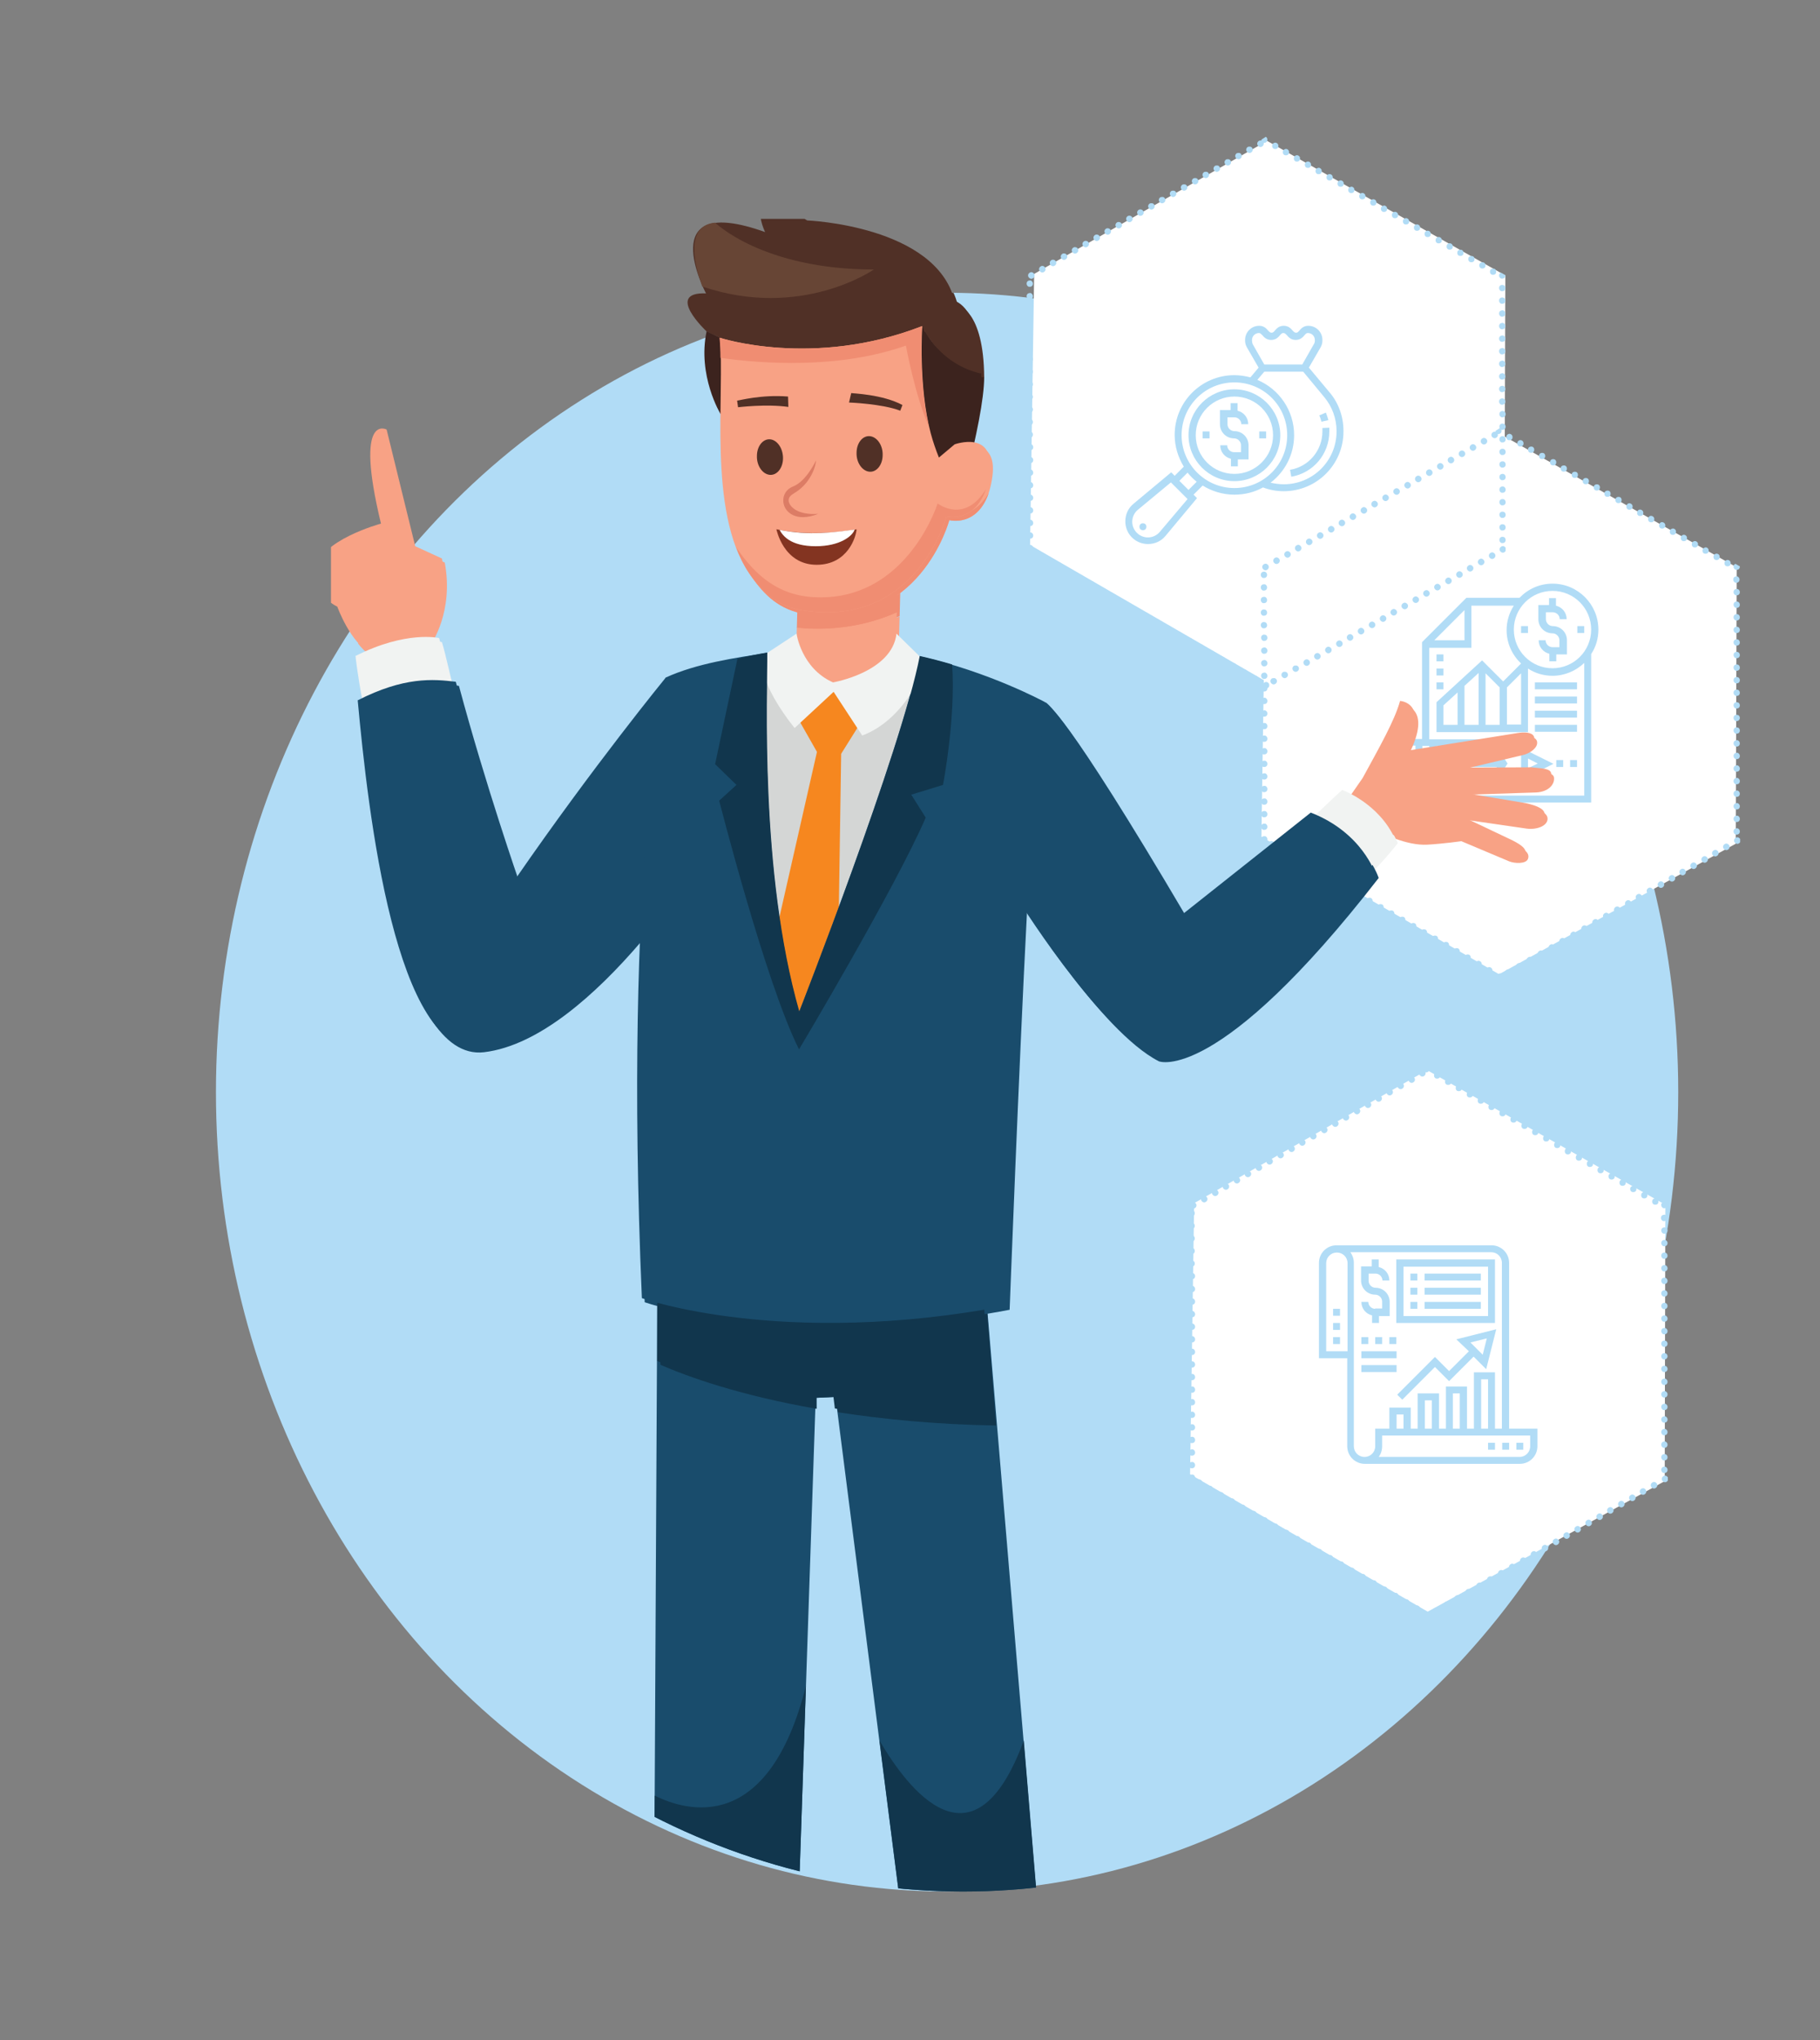 <?xml version="1.0" encoding="utf-8"?>
<!-- Generator: Adobe Illustrator 25.4.1, SVG Export Plug-In . SVG Version: 6.00 Build 0)  -->
<svg version="1.1" id="Layer_1" xmlns="http://www.w3.org/2000/svg" xmlns:xlink="http://www.w3.org/1999/xlink" x="0px" y="0px"
	 viewBox="0 0 579 648.8" style="enable-background:new 0 0 579 648.8;" xml:space="preserve">
<rect x="0" y="0" width="579" height="648.8" fill="#808080" stroke="none"/>
<style type="text/css">
	.st0{fill:#B1DCF6;}
	.st1{fill:#FFFFFF;}
	.st2{clip-path:url(#SVGID_00000078728836142358429900000009476965294286028983_);fill:#B1DCF6;}
	.st3{clip-path:url(#SVGID_00000161632935370171646860000011819464145502513077_);fill:#B1DCF6;}
	.st4{clip-path:url(#SVGID_00000125586614661344157510000011716478795252679569_);}
	.st5{clip-path:url(#SVGID_00000034067123033725532210000000900543061910192559_);enable-background:new    ;}
	.st6{clip-path:url(#SVGID_00000131334337351109189420000010446006814690261155_);fill:#F8A285;}
	.st7{clip-path:url(#SVGID_00000131334337351109189420000010446006814690261155_);fill:#F1F3F2;}
	.st8{clip-path:url(#SVGID_00000131334337351109189420000010446006814690261155_);fill:#194C6C;}
	.st9{clip-path:url(#SVGID_00000131334337351109189420000010446006814690261155_);fill:#11364D;}
	.st10{clip-path:url(#SVGID_00000131334337351109189420000010446006814690261155_);fill:#D4D6D5;}
	.st11{clip-path:url(#SVGID_00000131334337351109189420000010446006814690261155_);fill:#F6871F;}
	.st12{clip-path:url(#SVGID_00000131334337351109189420000010446006814690261155_);fill:#F08D72;}
	.st13{clip-path:url(#SVGID_00000131334337351109189420000010446006814690261155_);fill:#3C231E;}
	.st14{clip-path:url(#SVGID_00000131334337351109189420000010446006814690261155_);fill:#503026;}
	.st15{clip-path:url(#SVGID_00000131334337351109189420000010446006814690261155_);fill:#DC7C65;}
	.st16{clip-path:url(#SVGID_00000131334337351109189420000010446006814690261155_);fill:#674535;}
	.st17{clip-path:url(#SVGID_00000131334337351109189420000010446006814690261155_);fill:#833421;}
	.st18{clip-path:url(#SVGID_00000131334337351109189420000010446006814690261155_);fill:#FFFFFF;}
	.st19{clip-path:url(#SVGID_00000117667762315366197370000005557972828422783654_);enable-background:new    ;}
	.st20{clip-path:url(#SVGID_00000150818850546075785200000002575418354277057214_);fill:#F8A285;}
	.st21{clip-path:url(#SVGID_00000150818850546075785200000002575418354277057214_);fill:#F1F3F2;}
	.st22{clip-path:url(#SVGID_00000150818850546075785200000002575418354277057214_);fill:#194C6C;}
	.st23{clip-path:url(#SVGID_00000150818850546075785200000002575418354277057214_);fill:#11364D;}
	.st24{clip-path:url(#SVGID_00000150818850546075785200000002575418354277057214_);fill:#D4D6D5;}
	.st25{clip-path:url(#SVGID_00000150818850546075785200000002575418354277057214_);fill:#F6871F;}
	.st26{clip-path:url(#SVGID_00000150818850546075785200000002575418354277057214_);fill:#F08D72;}
	.st27{clip-path:url(#SVGID_00000150818850546075785200000002575418354277057214_);fill:#3C231E;}
	.st28{clip-path:url(#SVGID_00000150818850546075785200000002575418354277057214_);fill:#503026;}
	.st29{clip-path:url(#SVGID_00000150818850546075785200000002575418354277057214_);fill:#DC7C65;}
	.st30{clip-path:url(#SVGID_00000150818850546075785200000002575418354277057214_);fill:#674535;}
	.st31{clip-path:url(#SVGID_00000150818850546075785200000002575418354277057214_);fill:#833421;}
	.st32{clip-path:url(#SVGID_00000150818850546075785200000002575418354277057214_);fill:#FFFFFF;}
</style>
<ellipse class="st0" cx="301.3" cy="347.3" rx="232.6" ry="254.2"/>
<polygon class="st1" points="379.9,382.6 454,340.3 529.8,383.1 529.6,471 454.2,512.5 378.6,468.8 "/>
<polygon class="st1" points="402.6,179.9 476.7,137.7 552.5,180.4 552.2,268.3 476.9,309.8 401.3,266.1 "/>
<polygon class="st1" points="329,87.1 403.1,44.8 478.9,87.6 478.6,175.5 403.3,217 327.7,173.3 "/>
<g>
	<defs>
		<rect id="SVGID_1_" x="381.3" y="131.5" width="183.1" height="184.9"/>
	</defs>
	<clipPath id="SVGID_00000091712022464120212730000010883429721648705939_">
		<use xlink:href="#SVGID_1_"  style="overflow:visible;"/>
	</clipPath>
	<path style="clip-path:url(#SVGID_00000091712022464120212730000010883429721648705939_);fill:#B1DCF6;" d="M472.6,139.4
		c0.1,0.1,0.3,0.2,0.4,0.4c0.3,0.5,0.1,1.1-0.4,1.4l0,0c-0.3,0.2-0.7,0.2-1,0c-0.1-0.1-0.3-0.2-0.4-0.4c-0.3-0.5-0.1-1.1,0.4-1.4
		l0,0C471.9,139.2,472.3,139.2,472.6,139.4z M469.1,141.4c0.1,0.1,0.3,0.2,0.4,0.4c0.3,0.5,0.1,1.1-0.4,1.4l0,0
		c-0.3,0.2-0.7,0.2-1,0c-0.1-0.1-0.3-0.2-0.4-0.4c-0.3-0.5-0.1-1.1,0.4-1.4l0,0C468.4,141.2,468.8,141.2,469.1,141.4z M465.6,143.4
		c0.1,0.1,0.3,0.2,0.4,0.4c0.3,0.5,0.1,1.1-0.4,1.4l0,0c-0.3,0.2-0.7,0.2-1,0c-0.1-0.1-0.3-0.2-0.4-0.4c-0.3-0.5-0.1-1.1,0.4-1.4
		c0,0,0,0,0,0l0,0C464.9,143.2,465.3,143.2,465.6,143.4z M462.1,145.4c0.1,0.1,0.3,0.2,0.4,0.4c0.3,0.5,0.1,1.1-0.4,1.4l0,0
		c-0.3,0.2-0.7,0.2-1,0c-0.1-0.1-0.3-0.2-0.4-0.4c-0.3-0.5-0.1-1.1,0.4-1.4c0,0,0,0,0,0l0,0C461.5,145.2,461.8,145.2,462.1,145.4z
		 M458.7,147.4c0.1,0.1,0.3,0.2,0.4,0.4c0.3,0.5,0.1,1.1-0.4,1.4l0,0c-0.3,0.2-0.7,0.2-1,0c-0.1-0.1-0.3-0.2-0.4-0.4
		c-0.3-0.5-0.1-1.1,0.4-1.4l0,0C458,147.2,458.4,147.2,458.7,147.4z M455.2,149.4c0.1,0.1,0.3,0.2,0.4,0.4c0.3,0.5,0.1,1.1-0.4,1.4
		l0,0c-0.3,0.2-0.7,0.2-1,0c-0.1-0.1-0.3-0.2-0.4-0.4c-0.3-0.5-0.1-1.1,0.4-1.4l0,0C454.5,149.2,454.9,149.2,455.2,149.4z
		 M451.7,151.4c0.1,0.1,0.3,0.2,0.4,0.4c0.3,0.5,0.1,1.1-0.4,1.4l0,0c-0.3,0.2-0.7,0.2-1,0c-0.1-0.1-0.3-0.2-0.4-0.4
		c-0.3-0.5-0.1-1.1,0.4-1.4l0,0c0,0,0,0,0,0C451,151.2,451.4,151.2,451.7,151.4z M448.3,153.4c0.1,0.1,0.3,0.2,0.4,0.4
		c0.3,0.5,0.1,1.1-0.4,1.4l0,0c-0.3,0.2-0.7,0.2-1,0c-0.1-0.1-0.3-0.2-0.4-0.4c-0.3-0.5-0.1-1.1,0.4-1.4l0,0
		C447.6,153.2,448,153.2,448.3,153.4z M444.8,155.4c0.1,0.1,0.3,0.2,0.4,0.4c0.3,0.5,0.1,1.1-0.4,1.4l0,0c-0.3,0.2-0.7,0.2-1,0
		c-0.1-0.1-0.3-0.2-0.4-0.4c-0.3-0.5-0.1-1.1,0.4-1.4l0,0C444.1,155.2,444.5,155.2,444.8,155.4z M441.3,157.4
		c0.1,0.1,0.3,0.2,0.4,0.4c0.3,0.5,0.1,1.1-0.4,1.4l0,0c-0.3,0.2-0.7,0.2-1,0c-0.1-0.1-0.3-0.2-0.4-0.4c-0.3-0.5-0.1-1.1,0.4-1.4
		c0,0,0,0,0,0l0,0C440.6,157.2,441,157.2,441.3,157.4z M437.8,159.4c0.1,0.1,0.3,0.2,0.4,0.4c0.3,0.5,0.1,1.1-0.4,1.4l0,0
		c-0.3,0.2-0.7,0.2-1,0c-0.1-0.1-0.3-0.2-0.4-0.4c-0.3-0.5-0.1-1.1,0.4-1.4c0,0,0,0,0,0l0,0C437.2,159.2,437.5,159.2,437.8,159.4z
		 M434.4,161.4c0.1,0.1,0.3,0.2,0.4,0.4c0.3,0.5,0.1,1.1-0.4,1.4l0,0c-0.3,0.2-0.7,0.2-1,0c-0.1-0.1-0.3-0.2-0.4-0.4
		c-0.3-0.5-0.1-1.1,0.4-1.4l0,0c0,0,0,0,0,0C433.7,161.2,434.1,161.2,434.4,161.4z M430.9,163.4c0.1,0.1,0.3,0.2,0.4,0.4
		c0.3,0.5,0.1,1.1-0.4,1.4l0,0c-0.3,0.2-0.7,0.2-1,0c-0.1-0.1-0.3-0.2-0.4-0.4c-0.3-0.5-0.1-1.1,0.4-1.4l0,0
		C430.2,163.2,430.6,163.2,430.9,163.4z M427.4,165.4c0.1,0.1,0.3,0.2,0.4,0.4c0.3,0.5,0.1,1.1-0.4,1.4l0,0c-0.3,0.2-0.7,0.2-1,0
		c-0.1-0.1-0.3-0.2-0.4-0.4c-0.3-0.5-0.1-1.1,0.4-1.4l0,0c0,0,0,0,0,0C426.7,165.2,427.1,165.2,427.4,165.4z M424,167.4
		c0.1,0.1,0.3,0.2,0.4,0.4c0.3,0.5,0.1,1.1-0.4,1.4l0,0c-0.3,0.2-0.7,0.2-1,0c-0.1-0.1-0.3-0.2-0.4-0.4c-0.3-0.5-0.1-1.1,0.4-1.4
		l0,0c0,0,0,0,0,0C423.3,167.2,423.7,167.2,424,167.4z M420.5,169.4c0.1,0.1,0.3,0.2,0.4,0.4c0.3,0.5,0.1,1.1-0.4,1.4l0,0
		c-0.3,0.2-0.7,0.2-1,0c-0.1-0.1-0.3-0.2-0.4-0.4c-0.3-0.5-0.1-1.1,0.4-1.4l0,0c0,0,0,0,0,0C419.8,169.2,420.2,169.2,420.5,169.4z
		 M417,171.4c0.1,0.1,0.3,0.2,0.4,0.4c0.3,0.5,0.1,1.1-0.4,1.4l0,0c-0.3,0.2-0.7,0.2-1,0c-0.1-0.1-0.3-0.2-0.4-0.4
		c-0.3-0.5-0.1-1.1,0.4-1.4l0,0C416.3,171.2,416.7,171.2,417,171.4z M413.5,173.4c0.1,0.1,0.3,0.2,0.4,0.4c0.3,0.5,0.1,1.1-0.4,1.4
		l0,0c-0.3,0.2-0.7,0.2-1,0c-0.1-0.1-0.3-0.2-0.4-0.4c-0.3-0.5-0.1-1.1,0.4-1.4c0,0,0,0,0,0l0,0
		C412.9,173.2,413.2,173.2,413.5,173.4z M410.1,175.4c0.1,0.1,0.3,0.2,0.4,0.4c0.3,0.5,0.1,1.1-0.4,1.4l0,0c-0.3,0.2-0.7,0.2-1,0
		c-0.1-0.1-0.3-0.2-0.4-0.4c-0.3-0.5-0.1-1.1,0.4-1.4c0,0,0,0,0,0l0,0C409.4,175.2,409.8,175.2,410.1,175.4z M406.6,177.4
		c0.1,0.1,0.3,0.2,0.4,0.4c0.3,0.5,0.1,1.1-0.4,1.4l0,0c-0.3,0.2-0.7,0.2-1,0c-0.1-0.1-0.3-0.2-0.4-0.4c-0.3-0.5-0.1-1.1,0.4-1.4
		l0,0c0,0,0,0,0,0C405.9,177.2,406.3,177.2,406.6,177.4z M403.1,179.4c0.1,0.1,0.3,0.2,0.4,0.4c0.3,0.5,0.1,1.1-0.4,1.4l0,0
		c-0.3,0.2-0.7,0.2-1,0c-0.1-0.1-0.3-0.2-0.4-0.4c-0.3-0.5-0.1-1.1,0.4-1.4l0,0l0,0h0c0,0,0,0,0,0
		C402.5,179.2,402.8,179.2,403.1,179.4z M402.6,181.9c0.3,0.2,0.5,0.5,0.5,0.9l0,0c0,0.6-0.4,1-1,1c-0.2,0-0.4,0-0.5-0.1
		c-0.3-0.2-0.5-0.5-0.5-0.9l0,0c0-0.6,0.4-1,1-1C402.3,181.8,402.5,181.8,402.6,181.9z M402.6,185.9c0.3,0.2,0.5,0.5,0.5,0.9v0
		c0,0.6-0.4,1-1,1c-0.2,0-0.4,0-0.5-0.1c-0.3-0.2-0.5-0.5-0.5-0.9v0c0-0.6,0.4-1,1-1C402.3,185.8,402.5,185.8,402.6,185.9z
		 M402.6,189.9c0.3,0.2,0.5,0.5,0.5,0.9v0c0,0.6-0.4,1-1,1c-0.2,0-0.4,0-0.5-0.1c-0.3-0.2-0.5-0.5-0.5-0.9v0c0,0,0,0,0,0
		c0-0.6,0.4-1,1-1C402.3,189.8,402.5,189.8,402.6,189.9z M402.6,193.9c0.3,0.2,0.5,0.5,0.5,0.9v0c0,0.6-0.4,1-1,1
		c-0.2,0-0.4,0-0.5-0.1c-0.3-0.2-0.5-0.5-0.5-0.9v0c0,0,0,0,0,0c0-0.6,0.4-1,1-1C402.3,193.8,402.5,193.9,402.6,193.9z M402.6,197.9
		c0.3,0.2,0.5,0.5,0.5,0.9l0,0c0,0.6-0.4,1-1,1c-0.2,0-0.4,0-0.5-0.1c-0.3-0.2-0.5-0.5-0.5-0.9v0c0-0.6,0.4-1,1-1
		C402.3,197.8,402.5,197.9,402.6,197.9z M402.7,201.9c0.3,0.2,0.5,0.5,0.5,0.9v0c0,0.6-0.4,1-1,1c-0.2,0-0.4,0-0.5-0.1
		c-0.3-0.2-0.5-0.5-0.5-0.9c0,0,0,0,0,0v0c0-0.6,0.4-1,1-1C402.3,201.8,402.5,201.9,402.7,201.9z M402.7,206
		c0.3,0.2,0.5,0.5,0.5,0.9v0c0,0.6-0.4,1-1,1c-0.2,0-0.4,0-0.5-0.1c-0.3-0.2-0.5-0.5-0.5-0.9l0,0l0,0v0c0-0.6,0.4-1,1-1
		C402.3,205.8,402.5,205.9,402.7,206z M402.7,210c0.3,0.2,0.5,0.5,0.5,0.9v0c0,0.6-0.4,1-1,1c-0.2,0-0.4,0-0.5-0.1
		c-0.3-0.2-0.5-0.5-0.5-0.9l0,0c0-0.6,0.4-1,1-1C402.3,209.8,402.5,209.9,402.7,210z M402.7,214c0.3,0.2,0.5,0.5,0.5,0.9v0
		c0,0.6-0.4,1-1,1c-0.2,0-0.4,0-0.5-0.1c-0.3-0.2-0.5-0.5-0.5-0.9v0c0,0,0,0,0,0c0-0.6,0.4-1,1-1C402.4,213.8,402.5,213.9,402.7,214
		z M402.7,218c0.3,0.2,0.5,0.5,0.5,0.9v0c0,0.6-0.4,1-1,1c-0.2,0-0.4,0-0.5-0.1c-0.3-0.2-0.5-0.5-0.5-0.9v0c0,0,0,0,0,0
		c0-0.6,0.4-1,1-1C402.4,217.8,402.5,217.9,402.7,218z M402.7,222c0.3,0.2,0.5,0.5,0.5,0.9v0c0,0.6-0.4,1-1,1c-0.2,0-0.4,0-0.5-0.1
		c-0.3-0.2-0.5-0.5-0.5-0.9v0c0-0.6,0.4-1,1-1C402.4,221.8,402.5,221.9,402.7,222z M402.7,226c0.3,0.2,0.5,0.5,0.5,0.9v0
		c0,0.6-0.4,1-1,1c-0.2,0-0.4,0-0.5-0.1c-0.3-0.2-0.5-0.5-0.5-0.9l0,0c0-0.6,0.4-1,1-1C402.4,225.8,402.5,225.9,402.7,226z
		 M402.7,230c0.3,0.2,0.5,0.5,0.5,0.9v0c0,0.6-0.4,1-1,1c-0.2,0-0.4,0-0.5-0.1c-0.3-0.2-0.5-0.5-0.5-0.9c0,0,0,0,0,0v0
		c0-0.6,0.4-1,1-1C402.4,229.9,402.5,229.9,402.7,230z M402.7,234c0.3,0.2,0.5,0.5,0.5,0.9v0c0,0.6-0.4,1-1,1c-0.2,0-0.4,0-0.5-0.1
		c-0.3-0.2-0.5-0.5-0.5-0.9v0c0-0.6,0.4-1,1-1C402.4,233.9,402.5,233.9,402.7,234z M402.7,238c0.3,0.2,0.5,0.5,0.5,0.9v0
		c0,0.6-0.4,1-1,1c-0.2,0-0.4,0-0.5-0.1c-0.3-0.2-0.5-0.5-0.5-0.9v0c0,0,0,0,0,0c0-0.6,0.4-1,1-1C402.4,237.9,402.6,237.9,402.7,238
		z M402.7,242c0.3,0.2,0.5,0.5,0.5,0.9l0,0c0,0.6-0.4,1-1,1c-0.2,0-0.4,0-0.5-0.1c-0.3-0.2-0.5-0.5-0.5-0.9v0c0,0,0,0,0,0
		c0-0.6,0.4-1,1-1C402.4,241.9,402.6,241.9,402.7,242z M402.7,246c0.3,0.2,0.5,0.5,0.5,0.9v0c0,0.6-0.4,1-1,1c-0.2,0-0.4,0-0.5-0.1
		c-0.3-0.2-0.5-0.5-0.5-0.9v0c0-0.6,0.4-1,1-1C402.4,245.9,402.6,245.9,402.7,246z M402.7,250c0.3,0.2,0.5,0.5,0.5,0.9v0
		c0,0.6-0.4,1-1,1c-0.2,0-0.4,0-0.5-0.1c-0.3-0.2-0.5-0.5-0.5-0.9v0c0-0.6,0.4-1,1-1C402.4,249.9,402.6,249.9,402.7,250z M402.7,254
		c0.3,0.2,0.5,0.5,0.5,0.9l0,0c0,0.6-0.4,1-1,1c-0.2,0-0.4,0-0.5-0.1c-0.3-0.2-0.5-0.5-0.5-0.9v0c0-0.6,0.4-1,1-1
		C402.4,253.9,402.6,253.9,402.7,254z M402.7,258c0.3,0.2,0.5,0.5,0.5,0.9v0c0,0.6-0.4,1-1,1c-0.2,0-0.4,0-0.5-0.1
		c-0.3-0.2-0.5-0.5-0.5-0.9c0,0,0,0,0,0v0c0-0.6,0.4-1,1-1C402.4,257.9,402.6,257.9,402.7,258z M402.7,262c0.3,0.2,0.5,0.5,0.5,0.9
		v0c0,0.6-0.4,1-1,1c-0.2,0-0.4,0-0.5-0.1c-0.3-0.2-0.5-0.5-0.5-0.9v0c0,0,0,0,0,0c0-0.6,0.4-1,1-1
		C402.4,261.9,402.6,261.9,402.7,262z M402.7,266c0.3,0.2,0.5,0.5,0.5,0.9v0c0,0.6-0.4,1-1,1c-0.2,0-0.4,0-0.5-0.1
		c-0.3-0.2-0.5-0.5-0.5-0.9v0c0,0,0,0,0,0c0-0.6,0.4-1,1-1C402.4,265.9,402.6,265.9,402.7,266z M405,267.6L405,267.6
		c0.5,0.3,0.6,0.9,0.4,1.4c-0.3,0.5-0.9,0.6-1.4,0.4l0,0c-0.5-0.3-0.6-0.9-0.4-1.4C403.9,267.5,404.5,267.3,405,267.6z M408.4,269.6
		L408.4,269.6c0.5,0.3,0.6,0.9,0.4,1.4c-0.3,0.5-0.9,0.6-1.4,0.4l0,0c-0.5-0.3-0.6-0.9-0.4-1.4C407.3,269.5,408,269.3,408.4,269.6z
		 M411.9,271.6L411.9,271.6c0.5,0.3,0.6,0.9,0.4,1.4c-0.3,0.5-0.9,0.6-1.4,0.4l0,0c-0.5-0.3-0.6-0.9-0.4-1.4
		C410.8,271.5,411.4,271.3,411.9,271.6z M415.4,273.6L415.4,273.6c0.5,0.3,0.6,0.9,0.4,1.4c-0.3,0.5-0.9,0.6-1.4,0.4l0,0
		c-0.5-0.3-0.6-0.9-0.4-1.4C414.3,273.5,414.9,273.3,415.4,273.6z M418.8,275.6L418.8,275.6c0.5,0.3,0.6,0.9,0.4,1.4
		c-0.3,0.5-0.9,0.6-1.4,0.4l0,0c-0.5-0.3-0.6-0.9-0.4-1.4C417.7,275.5,418.4,275.3,418.8,275.6z M422.3,277.6L422.3,277.6
		c0.5,0.3,0.6,0.9,0.4,1.4c-0.3,0.5-0.9,0.6-1.4,0.4l0,0c-0.5-0.3-0.6-0.9-0.4-1.4C421.2,277.5,421.8,277.3,422.3,277.6z
		 M425.8,279.6L425.8,279.6c0.5,0.3,0.6,0.9,0.4,1.4c-0.3,0.5-0.9,0.6-1.4,0.4l0,0c-0.5-0.3-0.6-0.9-0.4-1.4
		C424.7,279.5,425.3,279.3,425.8,279.6z M429.2,281.6L429.2,281.6c0.5,0.3,0.6,0.9,0.4,1.4c-0.3,0.5-0.9,0.6-1.4,0.4l0,0
		c-0.5-0.3-0.6-0.9-0.4-1.4C428.2,281.5,428.8,281.3,429.2,281.6z M432.7,283.6L432.7,283.6c0.5,0.3,0.6,0.9,0.4,1.4
		c-0.3,0.5-0.9,0.6-1.4,0.4l0,0c-0.5-0.3-0.6-0.9-0.4-1.4C431.6,283.5,432.2,283.3,432.7,283.6z M436.2,285.6L436.2,285.6
		c0.5,0.3,0.6,0.9,0.4,1.4s-0.9,0.6-1.4,0.4l0,0c-0.5-0.3-0.6-0.9-0.4-1.4C435.1,285.5,435.7,285.3,436.2,285.6z M439.7,287.6
		L439.7,287.6c0.5,0.3,0.6,0.9,0.4,1.4c-0.3,0.5-0.9,0.6-1.4,0.4l0,0c-0.5-0.3-0.6-0.9-0.4-1.4S439.2,287.4,439.7,287.6z
		 M443.1,289.6L443.1,289.6c0.5,0.3,0.6,0.9,0.4,1.4c-0.3,0.5-0.9,0.6-1.4,0.4l0,0c-0.5-0.3-0.6-0.9-0.4-1.4
		C442,289.5,442.6,289.4,443.1,289.6z M446.6,291.6L446.6,291.6c0.5,0.3,0.6,0.9,0.4,1.4c-0.3,0.5-0.9,0.6-1.4,0.4l0,0
		c-0.5-0.3-0.6-0.9-0.4-1.4C445.5,291.5,446.1,291.4,446.6,291.6z M450.1,293.6L450.1,293.6c0.5,0.3,0.6,0.9,0.4,1.4
		c-0.3,0.5-0.9,0.6-1.4,0.4l0,0c-0.5-0.3-0.6-0.9-0.4-1.4C449,293.5,449.6,293.4,450.1,293.6z M453.5,295.6L453.5,295.6
		c0.5,0.3,0.6,0.9,0.4,1.4c-0.3,0.5-0.9,0.6-1.4,0.4l0,0c-0.5-0.3-0.6-0.9-0.4-1.4C452.4,295.5,453,295.4,453.5,295.6z M457,297.6
		L457,297.6c0.5,0.3,0.6,0.9,0.4,1.4c-0.3,0.5-0.9,0.6-1.4,0.4l0,0c-0.5-0.3-0.6-0.9-0.4-1.4C455.9,297.5,456.5,297.4,457,297.6z
		 M460.5,299.6L460.5,299.6c0.5,0.3,0.6,0.9,0.4,1.4c-0.3,0.5-0.9,0.6-1.4,0.4l0,0c-0.5-0.3-0.6-0.9-0.4-1.4
		C459.4,299.5,460,299.4,460.5,299.6z M463.9,301.6L463.9,301.6c0.5,0.3,0.6,0.9,0.4,1.4c-0.3,0.5-0.9,0.6-1.4,0.4l0,0
		c-0.5-0.3-0.6-0.9-0.4-1.4C462.8,301.5,463.5,301.4,463.9,301.6z M467.4,303.6L467.4,303.6c0.5,0.3,0.6,0.9,0.4,1.4
		c-0.3,0.5-0.9,0.6-1.4,0.4l0,0c-0.5-0.3-0.6-0.9-0.4-1.4C466.3,303.5,466.9,303.4,467.4,303.6z M470.9,305.7L470.9,305.7
		c0.5,0.3,0.6,0.9,0.4,1.4c-0.3,0.5-0.9,0.6-1.4,0.4l0,0c-0.5-0.3-0.6-0.9-0.4-1.4C469.8,305.5,470.4,305.4,470.9,305.7z
		 M474.3,307.7L474.3,307.7c0.5,0.3,0.6,0.9,0.4,1.4c-0.3,0.5-0.9,0.6-1.4,0.4l0,0c-0.5-0.3-0.6-0.9-0.4-1.4
		C473.2,307.5,473.9,307.4,474.3,307.7z M477.8,309.7L477.8,309.7c0.5,0.3,0.6,0.9,0.4,1.4c-0.3,0.5-0.9,0.6-1.4,0.4l0,0
		c-0.5-0.3-0.6-0.9-0.4-1.4C476.7,309.5,477.3,309.4,477.8,309.7z M480.3,308.4c0.1,0.1,0.3,0.2,0.4,0.4c0.3,0.5,0.1,1.1-0.4,1.4
		c0,0,0,0,0,0l0,0c-0.3,0.2-0.7,0.2-1,0c-0.1-0.1-0.3-0.2-0.4-0.4c-0.3-0.5-0.1-1.1,0.4-1.4l0,0C479.6,308.2,480,308.2,480.3,308.4z
		 M483.8,306.4c0.1,0.1,0.3,0.2,0.4,0.4c0.3,0.5,0.1,1.1-0.4,1.4c0,0,0,0,0,0l0,0c-0.3,0.2-0.7,0.2-1,0c-0.1-0.1-0.3-0.2-0.4-0.4
		c-0.3-0.5-0.1-1.1,0.4-1.4l0,0C483.1,306.2,483.5,306.2,483.8,306.4z M487.2,304.4c0.1,0.1,0.3,0.2,0.4,0.4
		c0.3,0.5,0.1,1.1-0.4,1.4l0,0c0,0,0,0,0,0c-0.3,0.2-0.7,0.2-1,0c-0.1-0.1-0.3-0.2-0.4-0.4c-0.3-0.5-0.1-1.1,0.4-1.4l0,0
		C486.5,304.2,486.9,304.2,487.2,304.4z M490.7,302.4c0.1,0.1,0.3,0.2,0.4,0.4c0.3,0.5,0.1,1.1-0.4,1.4l0,0c-0.3,0.2-0.7,0.2-1,0
		c-0.1-0.1-0.3-0.2-0.4-0.4c-0.3-0.5-0.1-1.1,0.4-1.4l0,0C490,302.2,490.4,302.2,490.7,302.4z M494.2,300.4c0.1,0.1,0.3,0.2,0.4,0.4
		c0.3,0.5,0.1,1.1-0.4,1.4l0,0c-0.3,0.2-0.7,0.2-1,0c-0.1-0.1-0.3-0.2-0.4-0.4c-0.3-0.5-0.1-1.1,0.4-1.4l0,0
		C493.5,300.2,493.9,300.2,494.2,300.4z M497.6,298.4c0.1,0.1,0.3,0.2,0.4,0.4c0.3,0.5,0.1,1.1-0.4,1.4l0,0c-0.3,0.2-0.7,0.2-1,0
		c-0.1-0.1-0.3-0.2-0.4-0.4c-0.3-0.5-0.1-1.1,0.4-1.4l0,0C497,298.2,497.3,298.2,497.6,298.4z M501.1,296.4c0.1,0.1,0.3,0.2,0.4,0.4
		c0.3,0.5,0.1,1.1-0.4,1.4c0,0,0,0,0,0l0,0c-0.3,0.2-0.7,0.2-1,0c-0.1-0.1-0.3-0.2-0.4-0.4c-0.3-0.5-0.1-1.1,0.4-1.4l0,0
		C500.4,296.2,500.8,296.2,501.1,296.4z M504.6,294.4c0.1,0.1,0.3,0.2,0.4,0.4c0.3,0.5,0.1,1.1-0.4,1.4c0,0,0,0,0,0l0,0
		c-0.3,0.2-0.7,0.2-1,0c-0.1-0.1-0.3-0.2-0.4-0.4c-0.3-0.5-0.1-1.1,0.4-1.4l0,0C503.9,294.2,504.3,294.2,504.6,294.4z M508.1,292.4
		c0.1,0.1,0.3,0.2,0.4,0.4c0.3,0.5,0.1,1.1-0.4,1.4l0,0c-0.3,0.2-0.7,0.2-1,0c-0.1-0.1-0.3-0.2-0.4-0.4c-0.3-0.5-0.1-1.1,0.4-1.4
		l0,0C507.4,292.2,507.8,292.2,508.1,292.4z M511.5,290.4c0.1,0.1,0.3,0.2,0.4,0.4c0.3,0.5,0.1,1.1-0.4,1.4l0,0c0,0,0,0,0,0
		c-0.3,0.2-0.7,0.2-1,0c-0.1-0.1-0.3-0.2-0.4-0.4c-0.3-0.5-0.1-1.1,0.4-1.4l0,0C510.8,290.2,511.2,290.2,511.5,290.4z M515,288.4
		c0.1,0.1,0.3,0.2,0.4,0.4c0.3,0.5,0.1,1.1-0.4,1.4l0,0c-0.3,0.2-0.7,0.2-1,0c-0.1-0.1-0.3-0.2-0.4-0.4c-0.3-0.5-0.1-1.1,0.4-1.4
		l0,0C514.3,288.2,514.7,288.2,515,288.4z M518.5,286.4c0.1,0.1,0.3,0.2,0.4,0.4c0.3,0.5,0.1,1.1-0.4,1.4l0,0c-0.3,0.2-0.7,0.2-1,0
		c-0.1-0.1-0.3-0.2-0.4-0.4c-0.3-0.5-0.1-1.1,0.4-1.4l0,0C517.8,286.2,518.2,286.2,518.5,286.4z M521.9,284.4
		c0.1,0.1,0.3,0.2,0.4,0.4c0.3,0.5,0.1,1.1-0.4,1.4c0,0,0,0,0,0l0,0c-0.3,0.2-0.7,0.2-1,0c-0.1-0.1-0.3-0.2-0.4-0.4
		c-0.3-0.5-0.1-1.1,0.4-1.4l0,0C521.3,284.2,521.6,284.2,521.9,284.4z M525.4,282.4c0.1,0.1,0.3,0.2,0.4,0.4
		c0.3,0.5,0.1,1.1-0.4,1.4c0,0,0,0,0,0l0,0c-0.3,0.2-0.7,0.2-1,0c-0.1-0.1-0.3-0.2-0.4-0.4c-0.3-0.5-0.1-1.1,0.4-1.4l0,0
		C524.7,282.2,525.1,282.2,525.4,282.4z M528.9,280.4c0.1,0.1,0.3,0.2,0.4,0.4c0.3,0.5,0.1,1.1-0.4,1.4l0,0c-0.3,0.2-0.7,0.2-1,0
		c-0.1-0.1-0.3-0.2-0.4-0.4c-0.3-0.5-0.1-1.1,0.4-1.4l0,0C528.2,280.2,528.6,280.2,528.9,280.4z M532.4,278.4
		c0.1,0.1,0.3,0.2,0.4,0.4c0.3,0.5,0.1,1.1-0.4,1.4l0,0l0,0c0,0,0,0,0,0c-0.3,0.2-0.7,0.2-1,0c-0.1-0.1-0.3-0.2-0.4-0.4
		c-0.3-0.5-0.1-1.1,0.4-1.4l0,0C531.7,278.2,532.1,278.2,532.4,278.4z M535.8,276.4c0.1,0.1,0.3,0.2,0.4,0.4
		c0.3,0.5,0.1,1.1-0.4,1.4l0,0c0,0,0,0,0,0c-0.3,0.2-0.7,0.2-1,0c-0.1-0.1-0.3-0.2-0.4-0.4c-0.3-0.5-0.1-1.1,0.4-1.4l0,0
		C535.1,276.2,535.5,276.2,535.8,276.4z M539.3,274.4c0.1,0.1,0.3,0.2,0.4,0.4c0.3,0.5,0.1,1.1-0.4,1.4l0,0c-0.3,0.2-0.7,0.2-1,0
		c-0.1-0.1-0.3-0.2-0.4-0.4c-0.3-0.5-0.1-1.1,0.4-1.4l0,0C538.6,274.2,539,274.2,539.3,274.4z M542.8,272.4c0.1,0.1,0.3,0.2,0.4,0.4
		c0.3,0.5,0.1,1.1-0.4,1.4c0,0,0,0,0,0l0,0c-0.3,0.2-0.7,0.2-1,0c-0.1-0.1-0.3-0.2-0.4-0.4c-0.3-0.5-0.1-1.1,0.4-1.4l0,0
		C542.1,272.2,542.5,272.2,542.8,272.4z M546.2,270.4c0.1,0.1,0.3,0.2,0.4,0.4c0.3,0.5,0.1,1.1-0.4,1.4c0,0,0,0,0,0l0,0
		c-0.3,0.2-0.7,0.2-1,0c-0.1-0.1-0.3-0.2-0.4-0.4c-0.3-0.5-0.1-1.1,0.4-1.4l0,0C545.6,270.2,545.9,270.2,546.2,270.4z M549.7,268.4
		c0.1,0.1,0.3,0.2,0.4,0.4c0.3,0.5,0.1,1.1-0.4,1.4l0,0c-0.3,0.2-0.7,0.2-1,0c-0.1-0.1-0.3-0.2-0.4-0.4c-0.3-0.5-0.1-1.1,0.4-1.4
		l0,0C549,268.2,549.4,268.2,549.7,268.4z M553.2,266.4c0.1,0.1,0.3,0.2,0.4,0.4l0,1c-0.1,0.1-0.2,0.3-0.4,0.4l0,0
		c-0.3,0.2-0.7,0.2-1,0c-0.1-0.1-0.3-0.2-0.4-0.4c-0.3-0.5-0.1-1.1,0.4-1.4l0,0C552.5,266.2,552.9,266.2,553.2,266.4z M553,263.5
		c0.3,0.2,0.5,0.5,0.5,0.9v0c0,0.6-0.4,1-1,1c-0.2,0-0.4,0-0.5-0.1c-0.3-0.2-0.5-0.5-0.5-0.9v0c0-0.6,0.4-1,1-1
		C552.7,263.4,552.9,263.4,553,263.5z M553,259.5c0.3,0.2,0.5,0.5,0.5,0.9c0,0,0,0,0,0v0c0,0.6-0.4,1-1,1c-0.2,0-0.4,0-0.5-0.1
		c-0.3-0.2-0.5-0.5-0.5-0.9v0c0-0.6,0.4-1,1-1C552.7,259.4,552.9,259.4,553,259.5z M553,255.5c0.3,0.2,0.5,0.5,0.5,0.9v0
		c0,0,0,0,0,0c0,0.6-0.4,1-1,1c-0.2,0-0.4,0-0.5-0.1c-0.3-0.2-0.5-0.5-0.5-0.9v0c0-0.6,0.4-1,1-1C552.7,255.3,552.9,255.4,553,255.5
		z M553,251.5c0.3,0.2,0.5,0.5,0.5,0.9v0c0,0,0,0,0,0c0,0.6-0.4,1-1,1c-0.2,0-0.4,0-0.5-0.1c-0.3-0.2-0.5-0.5-0.5-0.9v0
		c0-0.6,0.4-1,1-1C552.7,251.3,552.9,251.4,553,251.5z M553,247.5c0.3,0.2,0.5,0.5,0.5,0.9v0c0,0.6-0.4,1-1,1c-0.2,0-0.4,0-0.5-0.1
		c-0.3-0.2-0.5-0.5-0.5-0.9v0c0-0.6,0.4-1,1-1C552.7,247.3,552.9,247.4,553,247.5z M553,243.5c0.3,0.2,0.5,0.5,0.5,0.9l0,0
		c0,0.6-0.4,1-1,1c-0.2,0-0.4,0-0.5-0.1c-0.3-0.2-0.5-0.5-0.5-0.9v0c0-0.6,0.4-1,1-1C552.7,243.3,552.9,243.4,553,243.5z M553,239.5
		c0.3,0.2,0.5,0.5,0.5,0.9v0c0,0.6-0.4,1-1,1c-0.2,0-0.4,0-0.5-0.1c-0.3-0.2-0.5-0.5-0.5-0.9v0c0-0.6,0.4-1,1-1
		C552.7,239.3,552.9,239.4,553,239.5z M553,235.5c0.3,0.2,0.5,0.5,0.5,0.9v0c0,0.6-0.4,1-1,1c-0.2,0-0.4,0-0.5-0.1
		c-0.3-0.2-0.5-0.5-0.5-0.9v0c0-0.6,0.4-1,1-1C552.7,235.3,552.9,235.4,553,235.5z M553,231.4c0.3,0.2,0.5,0.5,0.5,0.9l0,0
		c0,0,0,0,0,0c0,0.6-0.4,1-1,1c-0.2,0-0.4,0-0.5-0.1c-0.3-0.2-0.5-0.5-0.5-0.9v0c0-0.6,0.4-1,1-1C552.7,231.3,552.9,231.4,553,231.4
		z M553,227.4c0.3,0.2,0.5,0.5,0.5,0.9v0c0,0.5-0.4,1-1,1c-0.2,0-0.4,0-0.5-0.1c-0.3-0.2-0.5-0.5-0.5-0.9v0c0-0.6,0.4-1,1-1
		C552.7,227.3,552.9,227.4,553,227.4z M553,223.4c0.3,0.2,0.5,0.5,0.5,0.9c0,0,0,0,0,0v0c0,0.6-0.4,1-1,1c-0.2,0-0.4,0-0.5-0.1
		c-0.3-0.2-0.5-0.5-0.5-0.9v0c0-0.6,0.4-1,1-1C552.7,223.3,552.8,223.4,553,223.4z M553,219.4c0.3,0.2,0.5,0.5,0.5,0.9v0
		c0,0.6-0.4,1-1,1c-0.2,0-0.4,0-0.5-0.1c-0.3-0.2-0.5-0.5-0.5-0.9v0c0-0.6,0.4-1,1-1C552.7,219.3,552.8,219.3,553,219.4z M553,215.4
		c0.3,0.2,0.5,0.5,0.5,0.9l0,0c0,0.6-0.4,1-1,1c-0.2,0-0.4,0-0.5-0.1c-0.3-0.2-0.5-0.5-0.5-0.9v0c0-0.6,0.4-1,1-1
		C552.7,215.3,552.8,215.3,553,215.4z M553,211.4c0.3,0.2,0.5,0.5,0.5,0.9v0c0,0.6-0.4,1-1,1c-0.2,0-0.4,0-0.5-0.1
		c-0.3-0.2-0.5-0.5-0.5-0.9v0c0-0.6,0.4-1,1-1C552.7,211.3,552.8,211.3,553,211.4z M553,207.4c0.3,0.2,0.5,0.5,0.5,0.9v0
		c0,0,0,0,0,0c0,0.6-0.4,1-1,1c-0.2,0-0.4,0-0.5-0.1c-0.3-0.2-0.5-0.5-0.5-0.9v0c0-0.6,0.4-1,1-1C552.7,207.3,552.8,207.3,553,207.4
		z M553,203.4c0.3,0.2,0.5,0.5,0.5,0.9v0c0,0.6-0.4,1-1,1c-0.2,0-0.4,0-0.5-0.1c-0.3-0.2-0.5-0.5-0.5-0.9v0c0-0.6,0.4-1,1-1
		C552.7,203.3,552.8,203.3,553,203.4z M553,199.4c0.3,0.2,0.5,0.5,0.5,0.9c0,0,0,0,0,0l0,0c0,0.6-0.4,1-1,1c-0.2,0-0.4,0-0.5-0.1
		c-0.3-0.2-0.5-0.5-0.5-0.9v0c0-0.6,0.4-1,1-1C552.6,199.3,552.8,199.3,553,199.4z M553,195.4c0.3,0.2,0.5,0.5,0.5,0.9c0,0,0,0,0,0
		v0c0,0.6-0.4,1-1,1c-0.2,0-0.4,0-0.5-0.1c-0.3-0.2-0.5-0.5-0.5-0.9v0c0-0.6,0.4-1,1-1C552.6,195.3,552.8,195.3,553,195.4z
		 M553,191.4c0.3,0.2,0.5,0.5,0.5,0.9c0,0,0,0,0,0v0c0,0.6-0.4,1-1,1c-0.2,0-0.4,0-0.5-0.1c-0.3-0.2-0.5-0.5-0.5-0.9v0
		c0-0.6,0.4-1,1-1C552.6,191.3,552.8,191.3,553,191.4z M553,187.4c0.3,0.2,0.5,0.5,0.5,0.9v0c0,0.6-0.4,1-1,1c-0.2,0-0.4,0-0.5-0.1
		c-0.3-0.2-0.5-0.5-0.5-0.9v0c0-0.6,0.4-1,1-1C552.6,187.3,552.8,187.3,553,187.4z M552.9,183.4c0.3,0.2,0.5,0.5,0.5,0.9v0
		c0,0,0,0,0,0c0,0.6-0.4,1-1,1c-0.2,0-0.4,0-0.5-0.1c-0.3-0.2-0.5-0.5-0.5-0.9v0c0-0.6,0.4-1,1-1
		C552.6,183.2,552.8,183.3,552.9,183.4z M552.1,179.3l1.4,0.8c0,0,0,0.1,0,0.1v0c0,0.6-0.4,1-1,1c-0.2,0-0.4,0-0.5-0.1
		c-0.3-0.2-0.5-0.5-0.5-0.9v0C551.4,179.8,551.7,179.5,552.1,179.3z M550.1,178.2L550.1,178.2c0.5,0.3,0.6,0.9,0.4,1.4
		c-0.3,0.5-0.9,0.6-1.4,0.4l0,0c-0.5-0.3-0.6-0.9-0.4-1.4C549,178.1,549.6,177.9,550.1,178.2z M546.6,176.2L546.6,176.2
		c0.5,0.3,0.6,0.9,0.4,1.4c-0.3,0.5-0.9,0.6-1.4,0.4l0,0c-0.5-0.3-0.6-0.9-0.4-1.4C545.5,176.1,546.1,175.9,546.6,176.2z
		 M543.1,174.2L543.1,174.2c0.5,0.3,0.6,0.9,0.4,1.4c-0.3,0.5-0.9,0.6-1.4,0.4l0,0c-0.5-0.3-0.6-0.9-0.4-1.4
		C542.1,174.1,542.7,173.9,543.1,174.2z M539.7,172.2L539.7,172.2c0.5,0.3,0.6,0.9,0.4,1.4c-0.3,0.5-0.9,0.6-1.4,0.4l0,0
		c-0.5-0.3-0.6-0.9-0.4-1.4C538.6,172.1,539.2,171.9,539.7,172.2z M536.2,170.2L536.2,170.2c0.5,0.3,0.6,0.9,0.4,1.4
		c-0.3,0.5-0.9,0.6-1.4,0.4l0,0c-0.5-0.3-0.6-0.9-0.4-1.4C535.1,170.1,535.7,169.9,536.2,170.2z M532.7,168.2L532.7,168.2
		c0.5,0.3,0.6,0.9,0.4,1.4c-0.3,0.5-0.9,0.6-1.4,0.4l0,0c-0.5-0.3-0.6-0.9-0.4-1.4C531.6,168.1,532.3,167.9,532.7,168.2z
		 M529.3,166.2L529.3,166.2c0.5,0.3,0.6,0.9,0.4,1.4c-0.3,0.5-0.9,0.6-1.4,0.4l0,0c-0.5-0.3-0.6-0.9-0.4-1.4
		C528.2,166,528.8,165.9,529.3,166.2z M525.8,164.2L525.8,164.2c0.5,0.3,0.6,0.9,0.4,1.4c-0.3,0.5-0.9,0.6-1.4,0.4l0,0
		c-0.5-0.3-0.6-0.9-0.4-1.4C524.7,164,525.3,163.9,525.8,164.2z M522.3,162.2L522.3,162.2c0.5,0.3,0.6,0.9,0.4,1.4
		c-0.3,0.5-0.9,0.6-1.4,0.4l0,0c-0.5-0.3-0.6-0.9-0.4-1.4C521.2,162,521.8,161.9,522.3,162.2z M518.9,160.2L518.9,160.2
		c0.5,0.3,0.6,0.9,0.4,1.4c-0.3,0.5-0.9,0.6-1.4,0.4l0,0c-0.5-0.3-0.6-0.9-0.4-1.4C517.8,160,518.4,159.9,518.9,160.2z M515.4,158.1
		L515.4,158.1c0.5,0.3,0.6,0.9,0.4,1.4c-0.3,0.5-0.9,0.6-1.4,0.4l0,0c-0.5-0.3-0.6-0.9-0.4-1.4C514.3,158,514.9,157.9,515.4,158.1z
		 M511.9,156.1L511.9,156.1c0.5,0.3,0.6,0.9,0.4,1.4c-0.3,0.5-0.9,0.6-1.4,0.4l0,0c-0.5-0.3-0.6-0.9-0.4-1.4
		C510.8,156,511.4,155.9,511.9,156.1z M508.5,154.1L508.5,154.1c0.5,0.3,0.6,0.9,0.4,1.4c-0.3,0.5-0.9,0.6-1.4,0.4l0,0
		c-0.5-0.3-0.6-0.9-0.4-1.4C507.4,154,508,153.9,508.5,154.1z M505,152.1L505,152.1c0.5,0.3,0.6,0.9,0.4,1.4
		c-0.3,0.5-0.9,0.6-1.4,0.4l0,0c-0.5-0.3-0.6-0.9-0.4-1.4C503.9,152,504.5,151.9,505,152.1z M501.5,150.1L501.5,150.1
		c0.5,0.3,0.6,0.9,0.4,1.4c-0.3,0.5-0.9,0.6-1.4,0.4l0,0c-0.5-0.3-0.6-0.9-0.4-1.4C500.4,150,501,149.9,501.5,150.1z M498,148.1
		L498,148.1c0.5,0.3,0.6,0.9,0.4,1.4c-0.3,0.5-0.9,0.6-1.4,0.4l0,0c-0.5-0.3-0.6-0.9-0.4-1.4S497.6,147.9,498,148.1z M494.6,146.1
		L494.6,146.1c0.5,0.3,0.6,0.9,0.4,1.4s-0.9,0.6-1.4,0.4l0,0c-0.5-0.3-0.6-0.9-0.4-1.4C493.5,146,494.1,145.9,494.6,146.1z
		 M491.1,144.1L491.1,144.1c0.5,0.3,0.6,0.9,0.4,1.4c-0.3,0.5-0.9,0.6-1.4,0.4l0,0c-0.5-0.3-0.6-0.9-0.4-1.4
		C490,144,490.6,143.9,491.1,144.1z M487.6,142.1L487.6,142.1c0.5,0.3,0.6,0.9,0.4,1.4c-0.3,0.5-0.9,0.6-1.4,0.4l0,0
		c-0.5-0.3-0.6-0.9-0.4-1.4C486.5,142,487.2,141.9,487.6,142.1z M484.2,140.1L484.2,140.1c0.5,0.3,0.6,0.9,0.4,1.4
		c-0.3,0.5-0.9,0.6-1.4,0.4l0,0c-0.5-0.3-0.6-0.9-0.4-1.4C483.1,140,483.7,139.8,484.2,140.1z M480.7,138.1L480.7,138.1
		c0.5,0.3,0.6,0.9,0.4,1.4c-0.3,0.5-0.9,0.6-1.4,0.4l0,0c-0.5-0.3-0.6-0.9-0.4-1.4C479.6,138,480.2,137.8,480.7,138.1z M477.2,136.1
		L477.2,136.1c0.5,0.3,0.6,0.9,0.4,1.4c-0.2,0.4-0.7,0.6-1.1,0.5c0.1,0.4,0,0.9-0.5,1.2l0,0c-0.3,0.2-0.7,0.2-1,0
		c-0.1-0.1-0.3-0.2-0.4-0.4c-0.3-0.5-0.1-1.1,0.4-1.4l0,0c0.2-0.1,0.5-0.2,0.8-0.1c0-0.1,0-0.2,0-0.3L477.2,136.1z"/>
</g>
<g>
	<defs>
		<rect id="SVGID_00000177467484468375865870000002058157012753881771_" x="358.3" y="334.5" width="192.2" height="184.9"/>
	</defs>
	<clipPath id="SVGID_00000170973997526478791140000015138382801650317703_">
		<use xlink:href="#SVGID_00000177467484468375865870000002058157012753881771_"  style="overflow:visible;"/>
	</clipPath>
	<path style="clip-path:url(#SVGID_00000170973997526478791140000015138382801650317703_);fill:#B1DCF6;" d="M449.6,342.4
		c0.1,0.1,0.3,0.2,0.4,0.4c0.3,0.5,0.1,1.1-0.4,1.4l0,0c-0.3,0.2-0.7,0.2-1,0c-0.1-0.1-0.3-0.2-0.4-0.4c-0.3-0.5-0.1-1.1,0.4-1.4
		l0,0C448.9,342.2,449.3,342.2,449.6,342.4z M446.1,344.4c0.1,0.1,0.3,0.2,0.4,0.4c0.3,0.5,0.1,1.1-0.4,1.4l0,0
		c-0.3,0.2-0.7,0.2-1,0c-0.1-0.1-0.3-0.2-0.4-0.4c-0.3-0.5-0.1-1.1,0.4-1.4l0,0C445.4,344.2,445.8,344.2,446.1,344.4z M442.6,346.4
		c0.1,0.1,0.3,0.2,0.4,0.4c0.3,0.5,0.1,1.1-0.4,1.4l0,0c-0.3,0.2-0.7,0.2-1,0c-0.1-0.1-0.3-0.2-0.4-0.4c-0.3-0.5-0.1-1.1,0.4-1.4
		c0,0,0,0,0,0l0,0C441.9,346.2,442.3,346.2,442.6,346.4z M439.1,348.4c0.1,0.1,0.3,0.2,0.4,0.4c0.3,0.5,0.1,1.1-0.4,1.4l0,0
		c-0.3,0.2-0.7,0.2-1,0c-0.1-0.1-0.3-0.2-0.4-0.4c-0.3-0.5-0.1-1.1,0.4-1.4c0,0,0,0,0,0l0,0C438.5,348.2,438.8,348.2,439.1,348.4z
		 M435.7,350.4c0.1,0.1,0.3,0.2,0.4,0.4c0.3,0.5,0.1,1.1-0.4,1.4l0,0c-0.3,0.2-0.7,0.2-1,0c-0.1-0.1-0.3-0.2-0.4-0.4
		c-0.3-0.5-0.1-1.1,0.4-1.4l0,0C435,350.2,435.4,350.2,435.7,350.4z M432.2,352.4c0.1,0.1,0.3,0.2,0.4,0.4c0.3,0.5,0.1,1.1-0.4,1.4
		l0,0c-0.3,0.2-0.7,0.2-1,0c-0.1-0.1-0.3-0.2-0.4-0.4c-0.3-0.5-0.1-1.1,0.4-1.4l0,0C431.5,352.2,431.9,352.2,432.2,352.4z
		 M428.7,354.4c0.1,0.1,0.3,0.2,0.4,0.4c0.3,0.5,0.1,1.1-0.4,1.4l0,0c-0.3,0.2-0.7,0.2-1,0c-0.1-0.1-0.3-0.2-0.4-0.4
		c-0.3-0.5-0.1-1.1,0.4-1.4l0,0c0,0,0,0,0,0C428,354.2,428.4,354.2,428.7,354.4z M425.3,356.4c0.1,0.1,0.3,0.2,0.4,0.4
		c0.3,0.5,0.1,1.1-0.4,1.4l0,0c-0.3,0.2-0.7,0.2-1,0c-0.1-0.1-0.3-0.2-0.4-0.4c-0.3-0.5-0.1-1.1,0.4-1.4l0,0
		C424.6,356.2,425,356.2,425.3,356.4z M421.8,358.4c0.1,0.1,0.3,0.2,0.4,0.4c0.3,0.5,0.1,1.1-0.4,1.4l0,0c-0.3,0.2-0.7,0.2-1,0
		c-0.1-0.1-0.3-0.2-0.4-0.4c-0.3-0.5-0.1-1.1,0.4-1.4l0,0C421.1,358.2,421.5,358.2,421.8,358.4z M418.3,360.4
		c0.1,0.1,0.3,0.2,0.4,0.4c0.3,0.5,0.1,1.1-0.4,1.4l0,0c-0.3,0.2-0.7,0.2-1,0c-0.1-0.1-0.3-0.2-0.4-0.4c-0.3-0.5-0.1-1.1,0.4-1.4
		c0,0,0,0,0,0l0,0C417.6,360.2,418,360.2,418.3,360.4z M414.8,362.4c0.1,0.1,0.3,0.2,0.4,0.4c0.3,0.5,0.1,1.1-0.4,1.4l0,0
		c-0.3,0.2-0.7,0.2-1,0c-0.1-0.1-0.3-0.2-0.4-0.4c-0.3-0.5-0.1-1.1,0.4-1.4c0,0,0,0,0,0l0,0C414.2,362.2,414.5,362.2,414.8,362.4z
		 M411.4,364.4c0.1,0.1,0.3,0.2,0.4,0.4c0.3,0.5,0.1,1.1-0.4,1.4l0,0c-0.3,0.2-0.7,0.2-1,0c-0.1-0.1-0.3-0.2-0.4-0.4
		c-0.3-0.5-0.1-1.1,0.4-1.4l0,0c0,0,0,0,0,0C410.7,364.2,411.1,364.2,411.4,364.4z M407.9,366.4c0.1,0.1,0.3,0.2,0.4,0.4
		c0.3,0.5,0.1,1.1-0.4,1.4l0,0c-0.3,0.2-0.7,0.2-1,0c-0.1-0.1-0.3-0.2-0.4-0.4c-0.3-0.5-0.1-1.1,0.4-1.4l0,0
		C407.2,366.2,407.6,366.2,407.9,366.4z M404.4,368.4c0.1,0.1,0.3,0.2,0.4,0.4c0.3,0.5,0.1,1.1-0.4,1.4l0,0c-0.3,0.2-0.7,0.2-1,0
		c-0.1-0.1-0.3-0.2-0.4-0.4c-0.3-0.5-0.1-1.1,0.4-1.4l0,0c0,0,0,0,0,0C403.7,368.2,404.1,368.2,404.4,368.4z M401,370.4
		c0.1,0.1,0.3,0.2,0.4,0.4c0.3,0.5,0.1,1.1-0.4,1.4l0,0c-0.3,0.2-0.7,0.2-1,0c-0.1-0.1-0.3-0.2-0.4-0.4c-0.3-0.5-0.1-1.1,0.4-1.4
		l0,0c0,0,0,0,0,0C400.3,370.2,400.7,370.2,401,370.4z M397.5,372.4c0.1,0.1,0.3,0.2,0.4,0.4c0.3,0.5,0.1,1.1-0.4,1.4l0,0
		c-0.3,0.2-0.7,0.2-1,0c-0.1-0.1-0.3-0.2-0.4-0.4c-0.3-0.5-0.1-1.1,0.4-1.4l0,0c0,0,0,0,0,0C396.8,372.2,397.2,372.2,397.5,372.4z
		 M394,374.4c0.1,0.1,0.3,0.2,0.4,0.4c0.3,0.5,0.1,1.1-0.4,1.4l0,0c-0.3,0.2-0.7,0.2-1,0c-0.1-0.1-0.3-0.2-0.4-0.4
		c-0.3-0.5-0.1-1.1,0.4-1.4l0,0C393.3,374.2,393.7,374.2,394,374.4z M390.5,376.4c0.1,0.1,0.3,0.2,0.4,0.4c0.3,0.5,0.1,1.1-0.4,1.4
		l0,0c-0.3,0.2-0.7,0.2-1,0c-0.1-0.1-0.3-0.2-0.4-0.4c-0.3-0.5-0.1-1.1,0.4-1.4c0,0,0,0,0,0l0,0
		C389.9,376.2,390.2,376.2,390.5,376.4z M387.1,378.4c0.1,0.1,0.3,0.2,0.4,0.4c0.3,0.5,0.1,1.1-0.4,1.4l0,0c-0.3,0.2-0.7,0.2-1,0
		c-0.1-0.1-0.3-0.2-0.4-0.4c-0.3-0.5-0.1-1.1,0.4-1.4c0,0,0,0,0,0l0,0C386.4,378.2,386.8,378.2,387.1,378.4z M383.6,380.4
		c0.1,0.1,0.3,0.2,0.4,0.4c0.3,0.5,0.1,1.1-0.4,1.4l0,0c-0.3,0.2-0.7,0.2-1,0c-0.1-0.1-0.3-0.2-0.4-0.4c-0.3-0.5-0.1-1.1,0.4-1.4
		l0,0c0,0,0,0,0,0C382.9,380.2,383.3,380.2,383.6,380.4z M380.1,382.4c0.1,0.1,0.3,0.2,0.4,0.4c0.3,0.5,0.1,1.1-0.4,1.4l0,0
		c-0.3,0.2-0.7,0.2-1,0c-0.1-0.1-0.3-0.2-0.4-0.4c-0.3-0.5-0.1-1.1,0.4-1.4l0,0h0c0,0,0,0,0,0C379.5,382.2,379.8,382.2,380.1,382.4z
		 M379.6,384.9c0.3,0.2,0.5,0.5,0.5,0.9l0,0c0,0.6-0.4,1-1,1c-0.2,0-0.4,0-0.5-0.1c-0.3-0.2-0.5-0.5-0.5-0.9l0,0c0-0.6,0.4-1,1-1
		C379.3,384.8,379.5,384.8,379.6,384.9z M379.6,388.9c0.3,0.2,0.5,0.5,0.5,0.9v0c0,0.6-0.4,1-1,1c-0.2,0-0.4,0-0.5-0.1
		c-0.3-0.2-0.5-0.5-0.5-0.9v0c0-0.6,0.4-1,1-1C379.3,388.8,379.5,388.8,379.6,388.9z M379.6,392.9c0.3,0.2,0.5,0.5,0.5,0.9v0
		c0,0.6-0.4,1-1,1c-0.2,0-0.4,0-0.5-0.1c-0.3-0.2-0.5-0.5-0.5-0.9l0,0c0,0,0,0,0,0c0-0.6,0.4-1,1-1
		C379.3,392.8,379.5,392.8,379.6,392.9z M379.6,396.9c0.3,0.2,0.5,0.5,0.5,0.9v0c0,0.6-0.4,1-1,1c-0.2,0-0.4,0-0.5-0.1
		c-0.3-0.2-0.5-0.5-0.5-0.9v0c0,0,0,0,0,0c0-0.6,0.4-1,1-1C379.3,396.8,379.5,396.9,379.6,396.9z M379.6,400.9
		c0.3,0.2,0.5,0.5,0.5,0.9l0,0c0,0.6-0.4,1-1,1c-0.2,0-0.4,0-0.5-0.1c-0.3-0.2-0.5-0.5-0.5-0.9v0c0-0.6,0.4-1,1-1
		C379.3,400.8,379.5,400.9,379.6,400.9z M379.7,404.9c0.3,0.2,0.5,0.5,0.5,0.9v0c0,0.6-0.4,1-1,1c-0.2,0-0.4,0-0.5-0.1
		c-0.3-0.2-0.5-0.5-0.5-0.9c0,0,0,0,0,0v0c0-0.6,0.4-1,1-1C379.3,404.8,379.5,404.9,379.7,404.9z M379.7,409
		c0.3,0.2,0.5,0.5,0.5,0.9v0c0,0.6-0.4,1-1,1c-0.2,0-0.4,0-0.5-0.1c-0.3-0.2-0.5-0.5-0.5-0.9l0,0l0,0v0c0-0.6,0.4-1,1-1
		C379.3,408.8,379.5,408.9,379.7,409z M379.7,413c0.3,0.2,0.5,0.5,0.5,0.9v0c0,0.6-0.4,1-1,1c-0.2,0-0.4,0-0.5-0.1
		c-0.3-0.2-0.5-0.5-0.5-0.9l0,0c0-0.6,0.4-1,1-1C379.3,412.8,379.5,412.9,379.7,413z M379.7,417c0.3,0.2,0.5,0.5,0.5,0.9v0
		c0,0.6-0.4,1-1,1c-0.2,0-0.4,0-0.5-0.1c-0.3-0.2-0.5-0.5-0.5-0.9v0c0,0,0,0,0,0c0-0.6,0.4-1,1-1C379.4,416.8,379.5,416.9,379.7,417
		z M379.7,421c0.3,0.2,0.5,0.5,0.5,0.9v0c0,0.6-0.4,1-1,1c-0.2,0-0.4,0-0.5-0.1c-0.3-0.2-0.5-0.5-0.5-0.9v0c0,0,0,0,0,0
		c0-0.6,0.4-1,1-1C379.4,420.8,379.5,420.9,379.7,421z M379.7,425c0.3,0.2,0.5,0.5,0.5,0.9v0c0,0.6-0.4,1-1,1c-0.2,0-0.4,0-0.5-0.1
		c-0.3-0.2-0.5-0.5-0.5-0.9v0c0-0.6,0.4-1,1-1C379.4,424.8,379.5,424.9,379.7,425z M379.7,429c0.3,0.2,0.5,0.5,0.5,0.9v0
		c0,0.6-0.4,1-1,1c-0.2,0-0.4,0-0.5-0.1c-0.3-0.2-0.5-0.5-0.5-0.9l0,0c0-0.6,0.4-1,1-1C379.4,428.8,379.5,428.9,379.7,429z
		 M379.7,433c0.3,0.2,0.5,0.5,0.5,0.9v0c0,0.6-0.4,1-1,1c-0.2,0-0.4,0-0.5-0.1c-0.3-0.2-0.5-0.5-0.5-0.9c0,0,0,0,0,0v0
		c0-0.6,0.4-1,1-1C379.4,432.9,379.5,432.9,379.7,433z M379.7,437c0.3,0.2,0.5,0.5,0.5,0.9l0,0c0,0.6-0.4,1-1,1
		c-0.2,0-0.4,0-0.5-0.1c-0.3-0.2-0.5-0.5-0.5-0.9v0c0-0.6,0.4-1,1-1C379.4,436.9,379.5,436.9,379.7,437z M379.7,441
		c0.3,0.2,0.5,0.5,0.5,0.9v0c0,0.6-0.4,1-1,1c-0.2,0-0.4,0-0.5-0.1c-0.3-0.2-0.5-0.5-0.5-0.9v0c0,0,0,0,0,0c0-0.6,0.4-1,1-1
		C379.4,440.9,379.6,440.9,379.7,441z M379.7,445c0.3,0.2,0.5,0.5,0.5,0.9l0,0c0,0.6-0.4,1-1,1c-0.2,0-0.4,0-0.5-0.1
		c-0.3-0.2-0.5-0.5-0.5-0.9v0c0,0,0,0,0,0c0-0.6,0.4-1,1-1C379.4,444.9,379.6,444.9,379.7,445z M379.7,449c0.3,0.2,0.5,0.5,0.5,0.9
		v0c0,0.6-0.4,1-1,1c-0.2,0-0.4,0-0.5-0.1c-0.3-0.2-0.5-0.5-0.5-0.9v0c0-0.6,0.4-1,1-1C379.4,448.9,379.6,448.9,379.7,449z
		 M379.7,453c0.3,0.2,0.5,0.5,0.5,0.9v0c0,0.6-0.4,1-1,1c-0.2,0-0.4,0-0.5-0.1c-0.3-0.2-0.5-0.5-0.5-0.9v0c0-0.6,0.4-1,1-1
		C379.4,452.9,379.6,452.9,379.7,453z M379.7,457c0.3,0.2,0.5,0.5,0.5,0.9l0,0c0,0.6-0.4,1-1,1c-0.2,0-0.4,0-0.5-0.1
		c-0.3-0.2-0.5-0.5-0.5-0.9v0c0-0.6,0.4-1,1-1C379.4,456.9,379.6,456.9,379.7,457z M379.7,461c0.3,0.2,0.5,0.5,0.5,0.9v0
		c0,0.6-0.4,1-1,1c-0.2,0-0.4,0-0.5-0.1c-0.3-0.2-0.5-0.5-0.5-0.9c0,0,0,0,0,0v0c0-0.6,0.4-1,1-1C379.4,460.9,379.6,460.9,379.7,461
		z M379.7,465c0.3,0.2,0.5,0.5,0.5,0.9l0,0c0,0.6-0.4,1-1,1c-0.2,0-0.4,0-0.5-0.1c-0.3-0.2-0.5-0.5-0.5-0.9l0,0c0,0,0,0,0,0
		c0-0.6,0.4-1,1-1C379.4,464.9,379.6,464.9,379.7,465z M379.7,469c0.3,0.2,0.5,0.5,0.5,0.9v0c0,0.6-0.4,1-1,1c-0.2,0-0.4,0-0.5-0.1
		c-0.3-0.2-0.5-0.5-0.5-0.9v0c0,0,0,0,0,0c0-0.6,0.4-1,1-1C379.4,468.9,379.6,468.9,379.7,469z M382,470.6L382,470.6
		c0.5,0.3,0.6,0.9,0.4,1.4c-0.3,0.5-0.9,0.6-1.4,0.4l0,0c-0.5-0.3-0.6-0.9-0.4-1.4C380.9,470.5,381.5,470.3,382,470.6z M385.4,472.6
		L385.4,472.6c0.5,0.3,0.6,0.9,0.4,1.4c-0.3,0.5-0.9,0.6-1.4,0.4l0,0c-0.5-0.3-0.6-0.9-0.4-1.4C384.3,472.5,385,472.3,385.4,472.6z
		 M388.9,474.6L388.9,474.6c0.5,0.3,0.6,0.9,0.4,1.4c-0.3,0.5-0.9,0.6-1.4,0.4l0,0c-0.5-0.3-0.6-0.9-0.4-1.4
		C387.8,474.5,388.4,474.3,388.9,474.6z M392.4,476.6L392.4,476.6c0.5,0.3,0.6,0.9,0.4,1.4c-0.3,0.5-0.9,0.6-1.4,0.4l0,0
		c-0.5-0.3-0.6-0.9-0.4-1.4C391.3,476.5,391.9,476.3,392.4,476.6z M395.8,478.6L395.8,478.6c0.5,0.3,0.6,0.9,0.4,1.4
		c-0.3,0.5-0.9,0.6-1.4,0.4l0,0c-0.5-0.3-0.6-0.9-0.4-1.4C394.7,478.5,395.4,478.3,395.8,478.6z M399.3,480.6L399.3,480.6
		c0.5,0.3,0.6,0.9,0.4,1.4c-0.3,0.5-0.9,0.6-1.4,0.4l0,0c-0.5-0.3-0.6-0.9-0.4-1.4C398.2,480.5,398.8,480.3,399.3,480.6z
		 M402.8,482.6L402.8,482.6c0.5,0.3,0.6,0.9,0.4,1.4c-0.3,0.5-0.9,0.6-1.4,0.4l0,0c-0.5-0.3-0.6-0.9-0.4-1.4
		C401.7,482.5,402.3,482.3,402.8,482.6z M406.2,484.6L406.2,484.6c0.5,0.3,0.6,0.9,0.4,1.4c-0.3,0.5-0.9,0.6-1.4,0.4l0,0
		c-0.5-0.3-0.6-0.9-0.4-1.4C405.2,484.5,405.8,484.3,406.2,484.6z M409.7,486.6L409.7,486.6c0.5,0.3,0.6,0.9,0.4,1.4
		c-0.3,0.5-0.9,0.6-1.4,0.4l0,0c-0.5-0.3-0.6-0.9-0.4-1.4C408.6,486.5,409.2,486.3,409.7,486.6z M413.2,488.6L413.2,488.6
		c0.5,0.3,0.6,0.9,0.4,1.4s-0.9,0.6-1.4,0.4l0,0c-0.5-0.3-0.6-0.9-0.4-1.4C412.1,488.5,412.7,488.3,413.2,488.6z M416.7,490.6
		L416.7,490.6c0.5,0.3,0.6,0.9,0.4,1.4c-0.3,0.5-0.9,0.6-1.4,0.4l0,0c-0.5-0.3-0.6-0.9-0.4-1.4S416.2,490.4,416.7,490.6z
		 M420.1,492.6L420.1,492.6c0.5,0.3,0.6,0.9,0.4,1.4c-0.3,0.5-0.9,0.6-1.4,0.4l0,0c-0.5-0.3-0.6-0.9-0.4-1.4
		C419,492.5,419.6,492.4,420.1,492.6z M423.6,494.6L423.6,494.6c0.5,0.3,0.6,0.9,0.4,1.4c-0.3,0.5-0.9,0.6-1.4,0.4l0,0
		c-0.5-0.3-0.6-0.9-0.4-1.4C422.5,494.5,423.1,494.4,423.6,494.6z M427.1,496.6L427.1,496.6c0.5,0.3,0.6,0.9,0.4,1.4
		c-0.3,0.5-0.9,0.6-1.4,0.4l0,0c-0.5-0.3-0.6-0.9-0.4-1.4C426,496.5,426.6,496.4,427.1,496.6z M430.5,498.6L430.5,498.6
		c0.5,0.3,0.6,0.9,0.4,1.4c-0.3,0.5-0.9,0.6-1.4,0.4l0,0c-0.5-0.3-0.6-0.9-0.4-1.4C429.4,498.5,430,498.4,430.5,498.6z M434,500.6
		L434,500.6c0.5,0.3,0.6,0.9,0.4,1.4c-0.3,0.5-0.9,0.6-1.4,0.4l0,0c-0.5-0.3-0.6-0.9-0.4-1.4C432.9,500.5,433.5,500.4,434,500.6z
		 M437.5,502.6L437.5,502.6c0.5,0.3,0.6,0.9,0.4,1.4c-0.3,0.5-0.9,0.6-1.4,0.4l0,0c-0.5-0.3-0.6-0.9-0.4-1.4
		C436.4,502.5,437,502.4,437.5,502.6z M440.9,504.6L440.9,504.6c0.5,0.3,0.6,0.9,0.4,1.4c-0.3,0.5-0.9,0.6-1.4,0.4l0,0
		c-0.5-0.3-0.6-0.9-0.4-1.4C439.8,504.5,440.5,504.4,440.9,504.6z M444.4,506.6L444.4,506.6c0.5,0.3,0.6,0.9,0.4,1.4
		c-0.3,0.5-0.9,0.6-1.4,0.4l0,0c-0.5-0.3-0.6-0.9-0.4-1.4C443.3,506.5,443.9,506.4,444.4,506.6z M447.9,508.7L447.9,508.7
		c0.5,0.3,0.6,0.9,0.4,1.4c-0.3,0.5-0.9,0.6-1.4,0.4l0,0c-0.5-0.3-0.6-0.9-0.4-1.4C446.8,508.5,447.4,508.4,447.9,508.7z
		 M451.3,510.7L451.3,510.7c0.5,0.3,0.6,0.9,0.4,1.4c-0.3,0.5-0.9,0.6-1.4,0.4l0,0c-0.5-0.3-0.6-0.9-0.4-1.4
		C450.2,510.5,450.9,510.4,451.3,510.7z M454.8,512.7L454.8,512.7c0.5,0.3,0.6,0.9,0.4,1.4c-0.3,0.5-0.9,0.6-1.4,0.4l0,0
		c-0.5-0.3-0.6-0.9-0.4-1.4C453.7,512.5,454.3,512.4,454.8,512.7z M457.3,511.4c0.1,0.1,0.3,0.2,0.4,0.4c0.3,0.5,0.1,1.1-0.4,1.4
		c0,0,0,0,0,0l0,0c-0.3,0.2-0.7,0.2-1,0c-0.1-0.1-0.3-0.2-0.4-0.4c-0.3-0.5-0.1-1.1,0.4-1.4l0,0C456.6,511.2,457,511.2,457.3,511.4z
		 M460.8,509.4c0.1,0.1,0.3,0.2,0.4,0.4c0.3,0.5,0.1,1.1-0.4,1.4c0,0,0,0,0,0l0,0c-0.3,0.2-0.7,0.2-1,0c-0.1-0.1-0.3-0.2-0.4-0.4
		c-0.3-0.5-0.1-1.1,0.4-1.4l0,0C460.1,509.2,460.5,509.2,460.8,509.4z M464.2,507.4c0.1,0.1,0.3,0.2,0.4,0.4
		c0.3,0.5,0.1,1.1-0.4,1.4l0,0c0,0,0,0,0,0c-0.3,0.2-0.7,0.2-1,0c-0.1-0.1-0.3-0.2-0.4-0.4c-0.3-0.5-0.1-1.1,0.4-1.4l0,0
		C463.5,507.2,463.9,507.2,464.2,507.4z M467.7,505.4c0.1,0.1,0.3,0.2,0.4,0.4c0.3,0.5,0.1,1.1-0.4,1.4l0,0c-0.3,0.2-0.7,0.2-1,0
		c-0.1-0.1-0.3-0.2-0.4-0.4c-0.3-0.5-0.1-1.1,0.4-1.4l0,0C467,505.2,467.4,505.2,467.7,505.4z M471.2,503.4c0.1,0.1,0.3,0.2,0.4,0.4
		c0.3,0.5,0.1,1.1-0.4,1.4l0,0c-0.3,0.2-0.7,0.2-1,0c-0.1-0.1-0.3-0.2-0.4-0.4c-0.3-0.5-0.1-1.1,0.4-1.4l0,0
		C470.5,503.2,470.9,503.2,471.2,503.4z M474.6,501.4c0.1,0.1,0.3,0.2,0.4,0.4c0.3,0.5,0.1,1.1-0.4,1.4l0,0c-0.3,0.2-0.7,0.2-1,0
		c-0.1-0.1-0.3-0.2-0.4-0.4c-0.3-0.5-0.1-1.1,0.4-1.4l0,0C474,501.2,474.3,501.2,474.6,501.4z M478.1,499.4c0.1,0.1,0.3,0.2,0.4,0.4
		c0.3,0.5,0.1,1.1-0.4,1.4c0,0,0,0,0,0l0,0c-0.3,0.2-0.7,0.2-1,0c-0.1-0.1-0.3-0.2-0.4-0.4c-0.3-0.5-0.1-1.1,0.4-1.4l0,0
		C477.4,499.2,477.8,499.2,478.1,499.4z M481.6,497.4c0.1,0.1,0.3,0.2,0.4,0.4c0.3,0.5,0.1,1.1-0.4,1.4c0,0,0,0,0,0l0,0
		c-0.3,0.2-0.7,0.2-1,0c-0.1-0.1-0.3-0.2-0.4-0.4c-0.3-0.5-0.1-1.1,0.4-1.4l0,0C480.9,497.2,481.3,497.2,481.6,497.4z M485.1,495.4
		c0.1,0.1,0.3,0.2,0.4,0.4c0.3,0.5,0.1,1.1-0.4,1.4l0,0c-0.3,0.2-0.7,0.2-1,0c-0.1-0.1-0.3-0.2-0.4-0.4c-0.3-0.5-0.1-1.1,0.4-1.4
		l0,0C484.4,495.2,484.8,495.2,485.1,495.4z M488.5,493.4c0.1,0.1,0.3,0.2,0.4,0.4c0.3,0.5,0.1,1.1-0.4,1.4l0,0c0,0,0,0,0,0
		c-0.3,0.2-0.7,0.2-1,0c-0.1-0.1-0.3-0.2-0.4-0.4c-0.3-0.5-0.1-1.1,0.4-1.4l0,0C487.8,493.2,488.2,493.2,488.5,493.4z M492,491.4
		c0.1,0.1,0.3,0.2,0.4,0.4c0.3,0.5,0.1,1.1-0.4,1.4l0,0c-0.3,0.2-0.7,0.2-1,0c-0.1-0.1-0.3-0.2-0.4-0.4c-0.3-0.5-0.1-1.1,0.4-1.4
		l0,0C491.3,491.2,491.7,491.2,492,491.4z M495.5,489.4c0.1,0.1,0.3,0.2,0.4,0.4c0.3,0.5,0.1,1.1-0.4,1.4l0,0c-0.3,0.2-0.7,0.2-1,0
		c-0.1-0.1-0.3-0.2-0.4-0.4c-0.3-0.5-0.1-1.1,0.4-1.4l0,0C494.8,489.2,495.2,489.2,495.5,489.4z M498.9,487.4
		c0.1,0.1,0.3,0.2,0.4,0.4c0.3,0.5,0.1,1.1-0.4,1.4c0,0,0,0,0,0l0,0c-0.3,0.2-0.7,0.2-1,0c-0.1-0.1-0.3-0.2-0.4-0.4
		c-0.3-0.5-0.1-1.1,0.4-1.4l0,0C498.3,487.2,498.6,487.2,498.9,487.4z M502.4,485.4c0.1,0.1,0.3,0.2,0.4,0.4
		c0.3,0.5,0.1,1.1-0.4,1.4c0,0,0,0,0,0l0,0c-0.3,0.2-0.7,0.2-1,0c-0.1-0.1-0.3-0.2-0.4-0.4c-0.3-0.5-0.1-1.1,0.4-1.4l0,0
		C501.7,485.2,502.1,485.2,502.4,485.4z M505.9,483.4c0.1,0.1,0.3,0.2,0.4,0.4c0.3,0.5,0.1,1.1-0.4,1.4l0,0c-0.3,0.2-0.7,0.2-1,0
		c-0.1-0.1-0.3-0.2-0.4-0.4c-0.3-0.5-0.1-1.1,0.4-1.4l0,0C505.2,483.2,505.6,483.2,505.9,483.4z M509.4,481.4
		c0.1,0.1,0.3,0.2,0.4,0.4c0.3,0.5,0.1,1.1-0.4,1.4l0,0l0,0c0,0,0,0,0,0c-0.3,0.2-0.7,0.2-1,0c-0.1-0.1-0.3-0.2-0.4-0.4
		c-0.3-0.5-0.1-1.1,0.4-1.4l0,0C508.7,481.2,509.1,481.2,509.4,481.4z M512.8,479.4c0.1,0.1,0.3,0.2,0.4,0.4
		c0.3,0.5,0.1,1.1-0.4,1.4l0,0c0,0,0,0,0,0c-0.3,0.2-0.7,0.2-1,0c-0.1-0.1-0.3-0.2-0.4-0.4c-0.3-0.5-0.1-1.1,0.4-1.4l0,0
		C512.1,479.2,512.5,479.2,512.8,479.4z M516.3,477.4c0.1,0.1,0.3,0.2,0.4,0.4c0.3,0.5,0.1,1.1-0.4,1.4l0,0c-0.3,0.2-0.7,0.2-1,0
		c-0.1-0.1-0.3-0.2-0.4-0.4c-0.3-0.5-0.1-1.1,0.4-1.4l0,0C515.6,477.2,516,477.2,516.3,477.4z M519.8,475.4c0.1,0.1,0.3,0.2,0.4,0.4
		c0.3,0.5,0.1,1.1-0.4,1.4c0,0,0,0,0,0l0,0c-0.3,0.2-0.7,0.2-1,0c-0.1-0.1-0.3-0.2-0.4-0.4c-0.3-0.5-0.1-1.1,0.4-1.4l0,0
		C519.1,475.2,519.5,475.2,519.8,475.4z M523.2,473.4c0.1,0.1,0.3,0.2,0.4,0.4c0.3,0.5,0.1,1.1-0.4,1.4c0,0,0,0,0,0l0,0
		c-0.3,0.2-0.7,0.2-1,0c-0.1-0.1-0.3-0.2-0.4-0.4c-0.3-0.5-0.1-1.1,0.4-1.4l0,0C522.6,473.2,522.9,473.2,523.2,473.4z M526.7,471.4
		c0.1,0.1,0.3,0.2,0.4,0.4c0.3,0.5,0.1,1.1-0.4,1.4l0,0c-0.3,0.2-0.7,0.2-1,0c-0.1-0.1-0.3-0.2-0.4-0.4c-0.3-0.5-0.1-1.1,0.4-1.4
		l0,0C526,471.2,526.4,471.2,526.7,471.4z M530.2,469.4c0.1,0.1,0.3,0.2,0.4,0.4l0,1c-0.1,0.1-0.2,0.3-0.4,0.4l0,0
		c-0.3,0.2-0.7,0.2-1,0c-0.1-0.1-0.3-0.2-0.4-0.4c-0.3-0.5-0.1-1.1,0.4-1.4l0,0C529.5,469.2,529.9,469.2,530.2,469.4z M530,466.5
		c0.3,0.2,0.5,0.5,0.5,0.9v0c0,0.6-0.4,1-1,1c-0.2,0-0.4,0-0.5-0.1c-0.3-0.2-0.5-0.5-0.5-0.9v0c0-0.6,0.4-1,1-1
		C529.7,466.4,529.9,466.4,530,466.5z M530,462.5c0.3,0.2,0.5,0.5,0.5,0.9c0,0,0,0,0,0v0c0,0.6-0.4,1-1,1c-0.2,0-0.4,0-0.5-0.1
		c-0.3-0.2-0.5-0.5-0.5-0.9v0c0-0.6,0.4-1,1-1C529.7,462.4,529.9,462.4,530,462.5z M530,458.5c0.3,0.2,0.5,0.5,0.5,0.9v0
		c0,0,0,0,0,0c0,0.6-0.4,1-1,1c-0.2,0-0.4,0-0.5-0.1c-0.3-0.2-0.5-0.5-0.5-0.9v0c0-0.6,0.4-1,1-1C529.7,458.3,529.9,458.4,530,458.5
		z M530,454.5c0.3,0.2,0.5,0.5,0.5,0.9v0c0,0,0,0,0,0c0,0.6-0.4,1-1,1c-0.2,0-0.4,0-0.5-0.1c-0.3-0.2-0.5-0.5-0.5-0.9v0
		c0-0.6,0.4-1,1-1C529.7,454.3,529.9,454.4,530,454.5z M530,450.5c0.3,0.2,0.5,0.5,0.5,0.9v0c0,0.6-0.4,1-1,1c-0.2,0-0.4,0-0.5-0.1
		c-0.3-0.2-0.5-0.5-0.5-0.9v0c0-0.6,0.4-1,1-1C529.7,450.3,529.9,450.4,530,450.5z M530,446.5c0.3,0.2,0.5,0.5,0.5,0.9l0,0
		c0,0.6-0.4,1-1,1c-0.2,0-0.4,0-0.5-0.1c-0.3-0.2-0.5-0.5-0.5-0.9v0c0-0.6,0.4-1,1-1C529.7,446.3,529.9,446.4,530,446.5z M530,442.5
		c0.3,0.2,0.5,0.5,0.5,0.9v0c0,0.6-0.4,1-1,1c-0.2,0-0.4,0-0.5-0.1c-0.3-0.2-0.5-0.5-0.5-0.9v0c0-0.6,0.4-1,1-1
		C529.7,442.3,529.9,442.4,530,442.5z M530,438.5c0.3,0.2,0.5,0.5,0.5,0.9v0c0,0.6-0.4,1-1,1c-0.2,0-0.4,0-0.5-0.1
		c-0.3-0.2-0.5-0.5-0.5-0.9v0c0-0.6,0.4-1,1-1C529.7,438.3,529.9,438.4,530,438.5z M530,434.4c0.3,0.2,0.5,0.5,0.5,0.9l0,0
		c0,0,0,0,0,0c0,0.6-0.4,1-1,1c-0.2,0-0.4,0-0.5-0.1c-0.3-0.2-0.5-0.5-0.5-0.9v0c0-0.6,0.4-1,1-1C529.7,434.3,529.9,434.4,530,434.4
		z M530,430.4c0.3,0.2,0.5,0.5,0.5,0.9v0c0,0.5-0.4,1-1,1c-0.2,0-0.4,0-0.5-0.1c-0.3-0.2-0.5-0.5-0.5-0.9v0c0-0.6,0.4-1,1-1
		C529.7,430.3,529.9,430.4,530,430.4z M530,426.4c0.3,0.2,0.5,0.5,0.5,0.9c0,0,0,0,0,0v0c0,0.6-0.4,1-1,1c-0.2,0-0.4,0-0.5-0.1
		c-0.3-0.2-0.5-0.5-0.5-0.9v0c0-0.6,0.4-1,1-1C529.7,426.3,529.8,426.4,530,426.4z M530,422.4c0.3,0.2,0.5,0.5,0.5,0.9v0
		c0,0.6-0.4,1-1,1c-0.2,0-0.4,0-0.5-0.1c-0.3-0.2-0.5-0.5-0.5-0.9v0c0-0.6,0.4-1,1-1C529.7,422.3,529.8,422.3,530,422.4z M530,418.4
		c0.3,0.2,0.5,0.5,0.5,0.9l0,0c0,0.6-0.4,1-1,1c-0.2,0-0.4,0-0.5-0.1c-0.3-0.2-0.5-0.5-0.5-0.9v0c0-0.6,0.4-1,1-1
		C529.7,418.3,529.8,418.3,530,418.4z M530,414.4c0.3,0.2,0.5,0.5,0.5,0.9v0c0,0.6-0.4,1-1,1c-0.2,0-0.4,0-0.5-0.1
		c-0.3-0.2-0.5-0.5-0.5-0.9v0c0-0.6,0.4-1,1-1C529.7,414.3,529.8,414.3,530,414.4z M530,410.4c0.3,0.2,0.5,0.5,0.5,0.9v0
		c0,0,0,0,0,0c0,0.6-0.4,1-1,1c-0.2,0-0.4,0-0.5-0.1c-0.3-0.2-0.5-0.5-0.5-0.9v0c0-0.6,0.4-1,1-1C529.7,410.3,529.8,410.3,530,410.4
		z M530,406.4c0.3,0.2,0.5,0.5,0.5,0.9v0c0,0.6-0.4,1-1,1c-0.2,0-0.4,0-0.5-0.1c-0.3-0.2-0.5-0.5-0.5-0.9v0c0-0.6,0.4-1,1-1
		C529.7,406.3,529.8,406.3,530,406.4z M530,402.4c0.3,0.2,0.5,0.5,0.5,0.9c0,0,0,0,0,0l0,0c0,0.6-0.4,1-1,1c-0.2,0-0.4,0-0.5-0.1
		c-0.3-0.2-0.5-0.5-0.5-0.9v0c0-0.6,0.4-1,1-1C529.6,402.3,529.8,402.3,530,402.4z M530,398.4c0.3,0.2,0.5,0.5,0.5,0.9c0,0,0,0,0,0
		v0c0,0.6-0.4,1-1,1c-0.2,0-0.4,0-0.5-0.1c-0.3-0.2-0.5-0.5-0.5-0.9v0c0-0.6,0.4-1,1-1C529.6,398.3,529.8,398.3,530,398.4z
		 M530,394.4c0.3,0.2,0.5,0.5,0.5,0.9c0,0,0,0,0,0v0c0,0.6-0.4,1-1,1c-0.2,0-0.4,0-0.5-0.1c-0.3-0.2-0.5-0.5-0.5-0.9v0
		c0-0.6,0.4-1,1-1C529.6,394.3,529.8,394.3,530,394.4z M530,390.4c0.3,0.2,0.5,0.5,0.5,0.9v0c0,0.6-0.4,1-1,1c-0.2,0-0.4,0-0.5-0.1
		c-0.3-0.2-0.5-0.5-0.5-0.9v0c0-0.6,0.4-1,1-1C529.6,390.3,529.8,390.3,530,390.4z M529.9,386.4c0.3,0.2,0.5,0.5,0.5,0.9v0
		c0,0,0,0,0,0c0,0.6-0.4,1-1,1c-0.2,0-0.4,0-0.5-0.1c-0.3-0.2-0.5-0.5-0.5-0.9v0c0-0.6,0.4-1,1-1
		C529.6,386.2,529.8,386.3,529.9,386.4z M529.1,382.3l1.4,0.8c0,0,0,0.1,0,0.1v0c0,0.6-0.4,1-1,1c-0.2,0-0.4,0-0.5-0.1
		c-0.3-0.2-0.5-0.5-0.5-0.9v0C528.4,382.8,528.7,382.5,529.1,382.3z M527.1,381.2L527.1,381.2c0.5,0.3,0.6,0.9,0.4,1.4
		s-0.9,0.6-1.4,0.4l0,0c-0.5-0.3-0.6-0.9-0.4-1.4C526,381.1,526.6,380.9,527.1,381.2z M523.6,379.2L523.6,379.2
		c0.5,0.3,0.6,0.9,0.4,1.4c-0.3,0.5-0.9,0.6-1.4,0.4l0,0c-0.5-0.3-0.6-0.9-0.4-1.4C522.5,379.1,523.1,378.9,523.6,379.2z
		 M520.1,377.2L520.1,377.2c0.5,0.3,0.6,0.9,0.4,1.4c-0.3,0.5-0.9,0.6-1.4,0.4l0,0c-0.5-0.3-0.6-0.9-0.4-1.4
		C519.1,377.1,519.7,376.9,520.1,377.2z M516.7,375.2L516.7,375.2c0.5,0.3,0.6,0.9,0.4,1.4c-0.3,0.5-0.9,0.6-1.4,0.4l0,0
		c-0.5-0.3-0.6-0.9-0.4-1.4C515.6,375.1,516.2,374.9,516.7,375.2z M513.2,373.2L513.2,373.2c0.5,0.3,0.6,0.9,0.4,1.4
		c-0.3,0.5-0.9,0.6-1.4,0.4l0,0c-0.5-0.3-0.6-0.9-0.4-1.4C512.1,373.1,512.7,372.9,513.2,373.2z M509.7,371.2L509.7,371.2
		c0.5,0.3,0.6,0.9,0.4,1.4c-0.3,0.5-0.9,0.6-1.4,0.4l0,0c-0.5-0.3-0.6-0.9-0.4-1.4C508.6,371.1,509.3,370.9,509.7,371.2z
		 M506.3,369.2L506.3,369.2c0.5,0.3,0.6,0.9,0.4,1.4c-0.3,0.5-0.9,0.6-1.4,0.4l0,0c-0.5-0.3-0.6-0.9-0.4-1.4
		C505.2,369,505.8,368.9,506.3,369.2z M502.8,367.2L502.8,367.2c0.5,0.3,0.6,0.9,0.4,1.4c-0.3,0.5-0.9,0.6-1.4,0.4l0,0
		c-0.5-0.3-0.6-0.9-0.4-1.4C501.7,367,502.3,366.9,502.8,367.2z M499.3,365.2L499.3,365.2c0.5,0.3,0.6,0.9,0.4,1.4
		c-0.3,0.5-0.9,0.6-1.4,0.4l0,0c-0.5-0.3-0.6-0.9-0.4-1.4C498.2,365,498.8,364.9,499.3,365.2z M495.9,363.2L495.9,363.2
		c0.5,0.3,0.6,0.9,0.4,1.4c-0.3,0.5-0.9,0.6-1.4,0.4l0,0c-0.5-0.3-0.6-0.9-0.4-1.4C494.8,363,495.4,362.9,495.9,363.2z M492.4,361.1
		L492.4,361.1c0.5,0.3,0.6,0.9,0.4,1.4c-0.3,0.5-0.9,0.6-1.4,0.4l0,0c-0.5-0.3-0.6-0.9-0.4-1.4C491.3,361,491.9,360.9,492.4,361.1z
		 M488.9,359.1L488.9,359.1c0.5,0.3,0.6,0.9,0.4,1.4c-0.3,0.5-0.9,0.6-1.4,0.4l0,0c-0.5-0.3-0.6-0.9-0.4-1.4
		C487.8,359,488.4,358.9,488.9,359.1z M485.5,357.1L485.5,357.1c0.5,0.3,0.6,0.9,0.4,1.4c-0.3,0.5-0.9,0.6-1.4,0.4l0,0
		c-0.5-0.3-0.6-0.9-0.4-1.4C484.4,357,485,356.9,485.5,357.1z M482,355.1L482,355.1c0.5,0.3,0.6,0.9,0.4,1.4
		c-0.3,0.5-0.9,0.6-1.4,0.4l0,0c-0.5-0.3-0.6-0.9-0.4-1.4C480.9,355,481.5,354.9,482,355.1z M478.5,353.1L478.5,353.1
		c0.5,0.3,0.6,0.9,0.4,1.4c-0.3,0.5-0.9,0.6-1.4,0.4l0,0c-0.5-0.3-0.6-0.9-0.4-1.4C477.4,353,478,352.9,478.5,353.1z M475,351.1
		L475,351.1c0.5,0.3,0.6,0.9,0.4,1.4c-0.3,0.5-0.9,0.6-1.4,0.4l0,0c-0.5-0.3-0.6-0.9-0.4-1.4C474,351,474.6,350.9,475,351.1z
		 M471.6,349.1L471.6,349.1c0.5,0.3,0.6,0.9,0.4,1.4c-0.3,0.5-0.9,0.6-1.4,0.4l0,0c-0.5-0.3-0.6-0.9-0.4-1.4
		C470.5,349,471.1,348.9,471.6,349.1z M468.1,347.1L468.1,347.1c0.5,0.3,0.6,0.9,0.4,1.4c-0.3,0.5-0.9,0.6-1.4,0.4l0,0
		c-0.5-0.3-0.6-0.9-0.4-1.4C467,347,467.6,346.9,468.1,347.1z M464.6,345.1L464.6,345.1c0.5,0.3,0.6,0.9,0.4,1.4
		c-0.3,0.5-0.9,0.6-1.4,0.4l0,0c-0.5-0.3-0.6-0.9-0.4-1.4S464.2,344.9,464.6,345.1z M461.2,343.1L461.2,343.1
		c0.5,0.3,0.6,0.9,0.4,1.4s-0.9,0.6-1.4,0.4l0,0c-0.5-0.3-0.6-0.9-0.4-1.4C460.1,343,460.7,342.8,461.2,343.1z M457.7,341.1
		L457.7,341.1c0.5,0.3,0.6,0.9,0.4,1.4c-0.3,0.5-0.9,0.6-1.4,0.4l0,0c-0.5-0.3-0.6-0.9-0.4-1.4C456.6,341,457.2,340.8,457.7,341.1z
		 M454.2,339.1L454.2,339.1c0.5,0.3,0.6,0.9,0.4,1.4c-0.2,0.4-0.7,0.6-1.1,0.5c0.1,0.4,0,0.9-0.5,1.2l0,0c-0.3,0.2-0.7,0.2-1,0
		c-0.1-0.1-0.3-0.2-0.4-0.4c-0.3-0.5-0.1-1.1,0.4-1.4l0,0c0.2-0.1,0.5-0.2,0.8-0.1c0-0.1,0-0.2,0-0.3L454.2,339.1z"/>
</g>
<path class="st0" d="M493.9,205.8c-1.2,0-2.2-1-2.2-2.2h-2.2c0,2.1,1.4,3.8,3.4,4.3v2.4h2.2v-2.2h3.4v-4.5c0-2.5-2-4.5-4.5-4.5
	c-1.2,0-2.2-1-2.2-2.2v-2.2h2.2c1.2,0,2.2,1,2.2,2.2h2.2c0-2.1-1.4-3.8-3.4-4.3v-2.4h-2.2v2.2h-3.4v4.5c0,2.5,2,4.5,4.5,4.5
	c1.2,0,2.2,1,2.2,2.2v2.2H493.9z"/>
<rect x="501.8" y="199.1" class="st0" width="2.2" height="2.2"/>
<rect x="483.9" y="199.1" class="st0" width="2.2" height="2.2"/>
<rect x="499.5" y="241.7" class="st0" width="2.2" height="2.2"/>
<rect x="495.1" y="241.7" class="st0" width="2.2" height="2.2"/>
<rect x="488.3" y="217" class="st0" width="13.4" height="2.2"/>
<rect x="488.3" y="221.5" class="st0" width="13.4" height="2.2"/>
<rect x="488.3" y="226" class="st0" width="13.4" height="2.2"/>
<rect x="488.3" y="230.5" class="st0" width="13.4" height="2.2"/>
<path class="st0" d="M479.4,218.6l4.5-4.5v16.3h-4.5V218.6z M472.6,214.1l4.5,4.5v11.9h-4.5V214.1z M465.9,218.1l4.5-4.1v16.5h-4.5
	V218.1z M459.2,230.5v-6.2l4.5-4.1v10.3H459.2z M454.7,252.9v-2.2h23.8l15.7-7.8l-15.7-7.8h-23.8v-29.1h13.4v-13.4h13.5
	c-1.5,2.3-2.3,5-2.3,7.8c0,4.2,1.8,7.9,4.6,10.6l-5.7,5.7l-6.7-6.7L457,223.3v9.5h29.1v-20.2c2.3,1.5,5,2.3,7.8,2.3
	c3.9,0,7.5-1.6,10.1-4.1v42.2H454.7z M441.3,245v-4.5c0-1.9,1.5-3.4,3.4-3.4h5.6v11.2h-5.6C442.8,248.4,441.3,246.9,441.3,245z
	 M476.2,241.7H457v-4.5h19.2l-1.5,2.2L476.2,241.7z M457,243.9h19.2l-1.5,2.2l1.5,2.2H457V243.9z M454.7,248.4h-2.2v-11.2h2.2V248.4
	z M483.9,245.5l-5.2,2.6l-1.3-1.9l2.2-3.4l-2.2-3.4l1.3-1.9l5.2,2.6V245.5z M489.2,242.8l-3.1,1.5v-3.1L489.2,242.8z M465.9,194v9.6
	h-9.6L465.9,194z M493.9,187.9c6.8,0,12.3,5.5,12.3,12.3s-5.5,12.3-12.3,12.3c-6.8,0-12.3-5.5-12.3-12.3S487.1,187.9,493.9,187.9z
	 M508.5,200.2c0-8-6.5-14.6-14.6-14.6c-4.1,0-7.8,1.7-10.5,4.5h-16.9l-14.1,14.1V235h-7.8c-3.1,0-5.6,2.5-5.6,5.6v4.5
	c0,3.1,2.5,5.6,5.6,5.6h7.8v4.5h53.8V208C507.7,205.7,508.5,203.1,508.5,200.2z"/>
<rect x="457" y="208.1" class="st0" width="2.2" height="2.2"/>
<rect x="457" y="212.6" class="st0" width="2.2" height="2.2"/>
<rect x="457" y="217" class="st0" width="2.2" height="2.2"/>
<path class="st0" d="M486.8,459.9c0,1.9-1.5,3.4-3.4,3.4h-44.8c0.7-0.9,1.1-2.1,1.1-3.4v-3.4h47.1V459.9z M446.5,454.3h-2.2v-4.5
	h2.2V454.3z M455.5,454.3h-2.2v-9h2.2V454.3z M464.4,454.3h-2.2v-11.2h2.2V454.3z M473.4,454.3h-2.2v-15.7h2.2V454.3z M437.5,459.9
	c0,1.9-1.5,3.4-3.4,3.4c-1.9,0-3.4-1.5-3.4-3.4v-58.3c0-1.3-0.4-2.4-1.1-3.4h44.8c1.9,0,3.4,1.5,3.4,3.4v52.7h-2.2v-17.9h-6.7v17.9
	h-2.2v-13.4h-6.7v13.4h-2.2v-11.2H451v11.2h-2.2v-6.7H442v6.7h-4.5V459.9z M428.6,429.7h-6.7v-28c0-1.9,1.5-3.4,3.4-3.4
	c1.9,0,3.4,1.5,3.4,3.4V429.7z M480.1,454.3v-52.7c0-3.1-2.5-5.6-5.6-5.6h-49.3c-3.1,0-5.6,2.5-5.6,5.6v30.3h9v28
	c0,3.1,2.5,5.6,5.6,5.6h49.3c3.1,0,5.6-2.5,5.6-5.6v-5.6H480.1z"/>
<path class="st0" d="M437.5,416.2c-1.2,0-2.2-1-2.2-2.2h-2.2c0,2.1,1.4,3.8,3.4,4.3v2.4h2.2v-2.2h3.4V414c0-2.5-2-4.5-4.5-4.5
	c-1.2,0-2.2-1-2.2-2.2V405h2.2c1.2,0,2.2,1,2.2,2.2h2.2c0-2.1-1.4-3.8-3.4-4.3v-2.4h-2.2v2.2h-3.4v4.5c0,2.5,2,4.5,4.5,4.5
	c1.2,0,2.2,1,2.2,2.2v2.2H437.5z"/>
<path class="st0" d="M473.4,418.5h-26.9v-15.7h26.9V418.5z M475.6,400.5h-31.4v20.2h31.4V400.5z"/>
<rect x="448.7" y="405" class="st0" width="2.2" height="2.2"/>
<rect x="453.2" y="405" class="st0" width="17.9" height="2.2"/>
<rect x="448.7" y="409.5" class="st0" width="2.2" height="2.2"/>
<rect x="453.2" y="409.5" class="st0" width="17.9" height="2.2"/>
<rect x="448.7" y="414" class="st0" width="2.2" height="2.2"/>
<rect x="453.2" y="414" class="st0" width="17.9" height="2.2"/>
<path class="st0" d="M471.7,430.8l-3.9-3.9l5.2-1.3L471.7,430.8z M467.3,429.7l-6.3,6.3l-4.5-4.5l-12,12l1.6,1.6l10.4-10.4l4.5,4.5
	l7.8-7.8l4,4l3.2-12.7l-12.7,3.2L467.3,429.7z"/>
<rect x="433.1" y="425.2" class="st0" width="2.2" height="2.2"/>
<rect x="437.5" y="425.2" class="st0" width="2.2" height="2.2"/>
<rect x="442" y="425.2" class="st0" width="2.2" height="2.2"/>
<rect x="433.1" y="429.7" class="st0" width="11.2" height="2.2"/>
<rect x="433.1" y="434.1" class="st0" width="11.2" height="2.2"/>
<rect x="482.4" y="458.8" class="st0" width="2.2" height="2.2"/>
<rect x="477.9" y="458.8" class="st0" width="2.2" height="2.2"/>
<rect x="473.4" y="458.8" class="st0" width="2.2" height="2.2"/>
<rect x="424.1" y="425.2" class="st0" width="2.2" height="2.2"/>
<rect x="424.1" y="420.7" class="st0" width="2.2" height="2.2"/>
<rect x="424.1" y="416.2" class="st0" width="2.2" height="2.2"/>
<path class="st0" d="M420.4,134.1l2.2-0.5c-0.2-0.8-0.5-1.6-0.8-2.4l-2.1,0.9C420,132.7,420.2,133.4,420.4,134.1z"/>
<path class="st0" d="M420.7,137v0.2c0,6-4.3,11.2-10.3,12.2l0.4,2.2c7-1.2,12.1-7.2,12.1-14.4V137c0-0.3,0-0.6,0-1l-2.2,0.1
	C420.7,136.5,420.7,136.7,420.7,137z"/>
<path class="st0" d="M425.2,137.2c0,9.3-7.5,16.8-16.8,16.8c-1.4,0-2.8-0.2-4.2-0.5c4.6-3.5,7.5-9,7.5-15.1
	c0-7.9-4.8-14.7-11.7-17.6l2.2-2.6h12.4l6.7,8.1c2.5,3,3.9,6.8,3.9,10.8V137.2z M375.9,138.4c0-9.3,7.5-16.8,16.8-16.8
	s16.8,7.5,16.8,16.8c0,9.3-7.5,16.8-16.8,16.8S375.9,147.6,375.9,138.4L375.9,138.4z M378.1,155.8l-2.9-2.9l2.6-2.6
	c0.9,1.1,1.8,2,2.9,2.9L378.1,155.8z M369,169.1c-0.9,1.1-2.3,1.8-3.8,1.8c-2.7,0-5-2.2-5-5c0-1.5,0.7-2.9,1.8-3.8l10.5-8.7l5.3,5.3
	L369,169.1z M398.3,108.3v-0.2c0-1.2,1-2.2,2.2-2.2c0.4,0,0.6,0.2,1.1,0.7c0.5,0.6,1.3,1.5,2.8,1.5s2.3-0.9,2.8-1.5
	c0.5-0.6,0.7-0.7,1.1-0.7c0.4,0,0.6,0.2,1.1,0.7c0.5,0.6,1.3,1.5,2.8,1.5c1.5,0,2.3-0.9,2.8-1.5c0.5-0.6,0.7-0.7,1.1-0.7
	c1.2,0,2.2,1,2.2,2.2v0.2c0,0.4-0.1,0.8-0.3,1.1l-3.7,6.5h-12.1l-3.7-6.5C398.4,109.1,398.3,108.7,398.3,108.3L398.3,108.3z
	 M423,124.8l-6.6-7.9l3.7-6.4c0.4-0.7,0.6-1.4,0.6-2.2v-0.2c0-2.5-2-4.5-4.5-4.5c-1.5,0-2.3,0.9-2.8,1.5c-0.5,0.6-0.7,0.7-1.1,0.7
	c-0.4,0-0.6-0.2-1.1-0.7c-0.5-0.6-1.3-1.5-2.8-1.5c-1.5,0-2.3,0.9-2.8,1.5c-0.5,0.6-0.7,0.7-1.1,0.7s-0.6-0.2-1.1-0.7
	c-0.5-0.6-1.3-1.5-2.8-1.5c-2.5,0-4.5,2-4.5,4.5v0.2c0,0.8,0.2,1.5,0.6,2.2l3.7,6.4l-2.6,3.1c-1.6-0.4-3.3-0.7-5.1-0.7
	c-10.5,0-19,8.5-19,19c0,3.7,1.1,7.1,2.9,10.1l-2.9,2.9l-1.1-1.1l-12,10c-1.7,1.4-2.6,3.4-2.6,5.6c0,4,3.2,7.2,7.2,7.2
	c2.2,0,4.2-0.9,5.6-2.6l10-12l-1.1-1.1l2.9-2.9c2.9,1.8,6.4,2.9,10.1,2.9c3.3,0,6.4-0.8,9.1-2.3c2.1,0.8,4.3,1.2,6.6,1.2
	c10.5,0,19-8.5,19-19V137C427.4,132.6,425.9,128.2,423,124.8L423,124.8z"/>
<path class="st0" d="M392.7,150.7c-6.8,0-12.3-5.5-12.3-12.3c0-6.8,5.5-12.3,12.3-12.3c6.8,0,12.3,5.5,12.3,12.3
	C405,145.1,399.5,150.7,392.7,150.7z M392.7,123.8c-8,0-14.6,6.5-14.6,14.6c0,8,6.5,14.6,14.6,14.6c8,0,14.6-6.5,14.6-14.6
	C407.3,130.3,400.7,123.8,392.7,123.8z"/>
<path class="st0" d="M392.7,132.7c1.2,0,2.2,1,2.2,2.2h2.2c0-2.1-1.4-3.8-3.4-4.3v-2.4h-2.2v2.2h-3.4v4.5c0,2.5,2,4.5,4.5,4.5
	c1.2,0,2.2,1,2.2,2.2v2.2h-2.2c-1.2,0-2.2-1-2.2-2.2h-2.2c0,2.1,1.4,3.8,3.4,4.3v2.4h2.2v-2.2h3.4v-4.5c0-2.5-2-4.5-4.5-4.5
	c-1.2,0-2.2-1-2.2-2.2v-2.2H392.7z"/>
<rect x="400.6" y="137.2" class="st0" width="2.2" height="2.2"/>
<rect x="382.6" y="137.2" class="st0" width="2.2" height="2.2"/>
<path class="st0" d="M363.6,166.4c0.3,0,0.6,0.1,0.8,0.3c0.2,0.2,0.3,0.5,0.3,0.8c0,0.3-0.1,0.6-0.3,0.8c-0.2,0.2-0.5,0.3-0.8,0.3
	s-0.6-0.1-0.8-0.3c-0.2-0.2-0.3-0.5-0.3-0.8c0-0.3,0.1-0.6,0.3-0.8C363,166.5,363.3,166.4,363.6,166.4z"/>
<path class="st0" d="M398,46.7c0.1,0.1,0.3,0.2,0.4,0.4c0.3,0.5,0.1,1.1-0.4,1.4l0,0c-0.3,0.2-0.7,0.2-1,0c-0.1-0.1-0.3-0.2-0.4-0.4
	c-0.3-0.5-0.1-1.1,0.4-1.4l0,0C397.3,46.6,397.7,46.6,398,46.7z M394.5,48.7c0.1,0.1,0.3,0.2,0.4,0.4c0.3,0.5,0.1,1.1-0.4,1.4l0,0
	c-0.3,0.2-0.7,0.2-1,0c-0.1-0.1-0.3-0.2-0.4-0.4c-0.3-0.5-0.1-1.1,0.4-1.4l0,0C393.9,48.6,394.2,48.6,394.5,48.7z M391.1,50.7
	c0.1,0.1,0.3,0.2,0.4,0.4c0.3,0.5,0.1,1.1-0.4,1.4l0,0c-0.3,0.2-0.7,0.2-1,0c-0.1-0.1-0.3-0.2-0.4-0.4c-0.3-0.5-0.1-1.1,0.4-1.4
	c0,0,0,0,0,0l0,0C390.4,50.6,390.8,50.6,391.1,50.7z M387.6,52.7c0.1,0.1,0.3,0.2,0.4,0.4c0.3,0.5,0.1,1.1-0.4,1.4l0,0
	c-0.3,0.2-0.7,0.2-1,0c-0.1-0.1-0.3-0.2-0.4-0.4c-0.3-0.5-0.1-1.1,0.4-1.4c0,0,0,0,0,0l0,0C386.9,52.6,387.3,52.6,387.6,52.7z
	 M384.1,54.7c0.1,0.1,0.3,0.2,0.4,0.4c0.3,0.5,0.1,1.1-0.4,1.4l0,0c-0.3,0.2-0.7,0.2-1,0c-0.1-0.1-0.3-0.2-0.4-0.4
	c-0.3-0.5-0.1-1.1,0.4-1.4l0,0C383.4,54.6,383.8,54.6,384.1,54.7z M380.7,56.7c0.1,0.1,0.3,0.2,0.4,0.4c0.3,0.5,0.1,1.1-0.4,1.4l0,0
	c-0.3,0.2-0.7,0.2-1,0c-0.1-0.1-0.3-0.2-0.4-0.4c-0.3-0.5-0.1-1.1,0.4-1.4l0,0C380,56.6,380.4,56.6,380.7,56.7z M377.2,58.7
	c0.1,0.1,0.3,0.2,0.4,0.4c0.3,0.5,0.1,1.1-0.4,1.4l0,0c-0.3,0.2-0.7,0.2-1,0c-0.1-0.1-0.3-0.2-0.4-0.4c-0.3-0.5-0.1-1.1,0.4-1.4l0,0
	c0,0,0,0,0,0C376.5,58.6,376.9,58.6,377.2,58.7z M373.7,60.7c0.1,0.1,0.3,0.2,0.4,0.4c0.3,0.5,0.1,1.1-0.4,1.4l0,0
	c-0.3,0.2-0.7,0.2-1,0c-0.1-0.1-0.3-0.2-0.4-0.4c-0.3-0.5-0.1-1.1,0.4-1.4l0,0C373,60.6,373.4,60.6,373.7,60.7z M370.2,62.7
	c0.1,0.1,0.3,0.2,0.4,0.4c0.3,0.5,0.1,1.1-0.4,1.4l0,0c-0.3,0.2-0.7,0.2-1,0c-0.1-0.1-0.3-0.2-0.4-0.4c-0.3-0.5-0.1-1.1,0.4-1.4l0,0
	C369.6,62.6,369.9,62.6,370.2,62.7z M366.8,64.7c0.1,0.1,0.3,0.2,0.4,0.4c0.3,0.5,0.1,1.1-0.4,1.4l0,0c-0.3,0.2-0.7,0.2-1,0
	c-0.1-0.1-0.3-0.2-0.4-0.4c-0.3-0.5-0.1-1.1,0.4-1.4c0,0,0,0,0,0l0,0C366.1,64.6,366.5,64.6,366.8,64.7z M363.3,66.7
	c0.1,0.1,0.3,0.2,0.4,0.4c0.3,0.5,0.1,1.1-0.4,1.4l0,0c-0.3,0.2-0.7,0.2-1,0c-0.1-0.1-0.3-0.2-0.4-0.4c-0.3-0.5-0.1-1.1,0.4-1.4
	c0,0,0,0,0,0l0,0C362.6,66.5,363,66.6,363.3,66.7z M359.8,68.7c0.1,0.1,0.3,0.2,0.4,0.4c0.3,0.5,0.1,1.1-0.4,1.4l0,0
	c-0.3,0.2-0.7,0.2-1,0c-0.1-0.1-0.3-0.2-0.4-0.4c-0.3-0.5-0.1-1.1,0.4-1.4l0,0c0,0,0,0,0,0C359.2,68.5,359.5,68.6,359.8,68.7z
	 M356.4,70.7c0.1,0.1,0.3,0.2,0.4,0.4c0.3,0.5,0.1,1.1-0.4,1.4l0,0c-0.3,0.2-0.7,0.2-1,0c-0.1-0.1-0.3-0.2-0.4-0.4
	c-0.3-0.5-0.1-1.1,0.4-1.4l0,0C355.7,70.5,356.1,70.6,356.4,70.7z M352.9,72.7c0.1,0.1,0.3,0.2,0.4,0.4c0.3,0.5,0.1,1.1-0.4,1.4l0,0
	c-0.3,0.2-0.7,0.2-1,0c-0.1-0.1-0.3-0.2-0.4-0.4c-0.3-0.5-0.1-1.1,0.4-1.4l0,0c0,0,0,0,0,0C352.2,72.5,352.6,72.6,352.9,72.7z
	 M349.4,74.7c0.1,0.1,0.3,0.2,0.4,0.4c0.3,0.5,0.1,1.1-0.4,1.4l0,0c-0.3,0.2-0.7,0.2-1,0c-0.1-0.1-0.3-0.2-0.4-0.4
	c-0.3-0.5-0.1-1.1,0.4-1.4l0,0c0,0,0,0,0,0C348.7,74.5,349.1,74.6,349.4,74.7z M345.9,76.7c0.1,0.1,0.3,0.2,0.4,0.4
	c0.3,0.5,0.1,1.1-0.4,1.4l0,0c-0.3,0.2-0.7,0.2-1,0c-0.1-0.1-0.3-0.2-0.4-0.4c-0.3-0.5-0.1-1.1,0.4-1.4l0,0c0,0,0,0,0,0
	C345.3,76.5,345.6,76.6,345.9,76.7z M342.5,78.7c0.1,0.1,0.3,0.2,0.4,0.4c0.3,0.5,0.1,1.1-0.4,1.4l0,0c-0.3,0.2-0.7,0.2-1,0
	c-0.1-0.1-0.3-0.2-0.4-0.4c-0.3-0.5-0.1-1.1,0.4-1.4l0,0C341.8,78.5,342.2,78.6,342.5,78.7z M339,80.7c0.1,0.1,0.3,0.2,0.4,0.4
	c0.3,0.5,0.1,1.1-0.4,1.4l0,0c-0.3,0.2-0.7,0.2-1,0c-0.1-0.1-0.3-0.2-0.4-0.4c-0.3-0.5-0.1-1.1,0.4-1.4c0,0,0,0,0,0l0,0
	C338.3,80.5,338.7,80.6,339,80.7z M335.5,82.7c0.1,0.1,0.3,0.2,0.4,0.4c0.3,0.5,0.1,1.1-0.4,1.4l0,0c-0.3,0.2-0.7,0.2-1,0
	c-0.1-0.1-0.3-0.2-0.4-0.4c-0.3-0.5-0.1-1.1,0.4-1.4c0,0,0,0,0,0l0,0C334.9,82.5,335.2,82.6,335.5,82.7z M332.1,84.7
	c0.1,0.1,0.3,0.2,0.4,0.4c0.3,0.5,0.1,1.1-0.4,1.4l0,0c-0.3,0.2-0.7,0.2-1,0c-0.1-0.1-0.3-0.2-0.4-0.4c-0.3-0.5-0.1-1.1,0.4-1.4l0,0
	c0,0,0,0,0,0C331.4,84.5,331.8,84.5,332.1,84.7z M328.6,86.7c0.1,0.1,0.3,0.2,0.4,0.4c0.3,0.5,0.1,1.1-0.4,1.4l0,0
	c-0.3,0.2-0.7,0.2-1,0c-0.1-0.1-0.3-0.2-0.4-0.4c-0.3-0.5-0.1-1.1,0.4-1.4l0,0l0,0h0c0,0,0,0,0,0C327.9,86.5,328.3,86.5,328.6,86.7z
	 M328.1,89.3c0.3,0.2,0.5,0.5,0.5,0.9l0,0c0,0.6-0.4,1-1,1c-0.2,0-0.4,0-0.5-0.1c-0.3-0.2-0.5-0.5-0.5-0.9l0,0c0-0.6,0.4-1,1-1
	C327.8,89.1,327.9,89.2,328.1,89.3z M328.1,93.3c0.3,0.2,0.5,0.5,0.5,0.9v0c0,0.6-0.4,1-1,1c-0.2,0-0.4,0-0.5-0.1
	c-0.3-0.2-0.5-0.5-0.5-0.9v0c0-0.6,0.4-1,1-1C327.8,93.1,327.9,93.2,328.1,93.3z M328.1,97.3c0.3,0.2,0.5,0.5,0.5,0.9v0
	c0,0.6-0.4,1-1,1c-0.2,0-0.4,0-0.5-0.1c-0.3-0.2-0.5-0.5-0.5-0.9v0c0,0,0,0,0,0c0-0.6,0.4-1,1-1C327.8,97.2,328,97.2,328.1,97.3z
	 M328.1,101.3c0.3,0.2,0.5,0.5,0.5,0.9v0c0,0.6-0.4,1-1,1c-0.2,0-0.4,0-0.5-0.1c-0.3-0.2-0.5-0.5-0.5-0.9v0c0,0,0,0,0,0
	c0-0.6,0.4-1,1-1C327.8,101.2,328,101.2,328.1,101.3z M328.1,105.3c0.3,0.2,0.5,0.5,0.5,0.9l0,0c0,0.6-0.4,1-1,1
	c-0.2,0-0.4,0-0.5-0.1c-0.3-0.2-0.5-0.5-0.5-0.9v0c0-0.6,0.4-1,1-1C327.8,105.2,328,105.2,328.1,105.3z M328.1,109.3
	c0.3,0.2,0.5,0.5,0.5,0.9v0c0,0.6-0.4,1-1,1c-0.2,0-0.4,0-0.5-0.1c-0.3-0.2-0.5-0.5-0.5-0.9c0,0,0,0,0,0v0c0-0.6,0.4-1,1-1
	C327.8,109.2,328,109.2,328.1,109.3z M328.1,113.3c0.3,0.2,0.5,0.5,0.5,0.9v0c0,0.6-0.4,1-1,1c-0.2,0-0.4,0-0.5-0.1
	c-0.3-0.2-0.5-0.5-0.5-0.9l0,0l0,0v0c0-0.6,0.4-1,1-1C327.8,113.2,328,113.2,328.1,113.3z M328.1,117.3c0.3,0.2,0.5,0.5,0.5,0.9v0
	c0,0.6-0.4,1-1,1c-0.2,0-0.4,0-0.5-0.1c-0.3-0.2-0.5-0.5-0.5-0.9l0,0c0-0.6,0.4-1,1-1C327.8,117.2,328,117.2,328.1,117.3z
	 M328.1,121.3c0.3,0.2,0.5,0.5,0.5,0.9v0c0,0.6-0.4,1-1,1c-0.2,0-0.4,0-0.5-0.1c-0.3-0.2-0.5-0.5-0.5-0.9v0c0,0,0,0,0,0
	c0-0.6,0.4-1,1-1C327.8,121.2,328,121.2,328.1,121.3z M328.1,125.3c0.3,0.2,0.5,0.5,0.5,0.9v0c0,0.6-0.4,1-1,1c-0.2,0-0.4,0-0.5-0.1
	c-0.3-0.2-0.5-0.5-0.5-0.9v0c0,0,0,0,0,0c0-0.6,0.4-1,1-1C327.8,125.2,328,125.2,328.1,125.3z M328.1,129.3c0.3,0.2,0.5,0.5,0.5,0.9
	v0c0,0.6-0.4,1-1,1c-0.2,0-0.4,0-0.5-0.1c-0.3-0.2-0.5-0.5-0.5-0.9v0c0-0.6,0.4-1,1-1C327.8,129.2,328,129.2,328.1,129.3z
	 M328.1,133.3c0.3,0.2,0.5,0.5,0.5,0.9v0c0,0.6-0.4,1-1,1c-0.2,0-0.4,0-0.5-0.1c-0.3-0.2-0.5-0.5-0.5-0.9l0,0c0-0.6,0.4-1,1-1
	C327.8,133.2,328,133.3,328.1,133.3z M328.1,137.3c0.3,0.2,0.5,0.5,0.5,0.9v0c0,0.6-0.4,1-1,1c-0.2,0-0.4,0-0.5-0.1
	c-0.3-0.2-0.5-0.5-0.5-0.9c0,0,0,0,0,0v0c0-0.6,0.4-1,1-1C327.8,137.2,328,137.3,328.1,137.3z M328.2,141.3c0.3,0.2,0.5,0.5,0.5,0.9
	v0c0,0.6-0.4,1-1,1c-0.2,0-0.4,0-0.5-0.1c-0.3-0.2-0.5-0.5-0.5-0.9v0c0-0.6,0.4-1,1-1C327.8,141.2,328,141.3,328.2,141.3z
	 M328.2,145.4c0.3,0.2,0.5,0.5,0.5,0.9v0c0,0.6-0.4,1-1,1c-0.2,0-0.4,0-0.5-0.1c-0.3-0.2-0.5-0.5-0.5-0.9v0c0,0,0,0,0,0
	c0-0.6,0.4-1,1-1C327.8,145.2,328,145.3,328.2,145.4z M328.2,149.4c0.3,0.2,0.5,0.5,0.5,0.9l0,0c0,0.6-0.4,1-1,1
	c-0.2,0-0.4,0-0.5-0.1c-0.3-0.2-0.5-0.5-0.5-0.9v0c0,0,0,0,0,0c0-0.6,0.4-1,1-1C327.8,149.2,328,149.3,328.2,149.4z M328.2,153.4
	c0.3,0.2,0.5,0.5,0.5,0.9v0c0,0.6-0.4,1-1,1c-0.2,0-0.4,0-0.5-0.1c-0.3-0.2-0.5-0.5-0.5-0.9v0c0-0.6,0.4-1,1-1
	C327.8,153.2,328,153.3,328.2,153.4z M328.2,157.4c0.3,0.2,0.5,0.5,0.5,0.9v0c0,0.6-0.4,1-1,1c-0.2,0-0.4,0-0.5-0.1
	c-0.3-0.2-0.5-0.5-0.5-0.9v0c0-0.6,0.4-1,1-1C327.9,157.2,328,157.3,328.2,157.4z M328.2,161.4c0.3,0.2,0.5,0.5,0.5,0.9l0,0
	c0,0.6-0.4,1-1,1c-0.2,0-0.4,0-0.5-0.1c-0.3-0.2-0.5-0.5-0.5-0.9v0c0-0.6,0.4-1,1-1C327.9,161.2,328,161.3,328.2,161.4z
	 M328.2,165.4c0.3,0.2,0.5,0.5,0.5,0.9v0c0,0.6-0.4,1-1,1c-0.2,0-0.4,0-0.5-0.1c-0.3-0.2-0.5-0.5-0.5-0.9c0,0,0,0,0,0v0
	c0-0.6,0.4-1,1-1C327.9,165.2,328,165.3,328.2,165.4z M328.2,169.4c0.3,0.2,0.5,0.5,0.5,0.9v0c0,0.6-0.4,1-1,1c-0.2,0-0.4,0-0.5-0.1
	c-0.3-0.2-0.5-0.5-0.5-0.9v0c0,0,0,0,0,0c0-0.6,0.4-1,1-1C327.9,169.3,328,169.3,328.2,169.4z M328.2,173.4c0.3,0.2,0.5,0.5,0.5,0.9
	v0c0,0.6-0.4,1-1,1c-0.2,0-0.4,0-0.5-0.1c-0.3-0.2-0.5-0.5-0.5-0.9v0c0,0,0,0,0,0c0-0.6,0.4-1,1-1
	C327.9,173.3,328,173.3,328.2,173.4z M330.4,175L330.4,175c0.5,0.3,0.6,0.9,0.4,1.4c-0.3,0.5-0.9,0.6-1.4,0.4l0,0
	c-0.5-0.3-0.6-0.9-0.4-1.4C329.3,174.8,329.9,174.7,330.4,175z M333.9,177L333.9,177c0.5,0.3,0.6,0.9,0.4,1.4
	c-0.3,0.5-0.9,0.6-1.4,0.4l0,0c-0.5-0.3-0.6-0.9-0.4-1.4C332.8,176.8,333.4,176.7,333.9,177z M337.4,179L337.4,179
	c0.5,0.3,0.6,0.9,0.4,1.4c-0.3,0.5-0.9,0.6-1.4,0.4l0,0c-0.5-0.3-0.6-0.9-0.4-1.4C336.3,178.9,336.9,178.7,337.4,179z M340.8,181
	L340.8,181c0.5,0.3,0.6,0.9,0.4,1.4c-0.3,0.5-0.9,0.6-1.4,0.4l0,0c-0.5-0.3-0.6-0.9-0.4-1.4C339.7,180.9,340.3,180.7,340.8,181z
	 M344.3,183L344.3,183c0.5,0.3,0.6,0.9,0.4,1.4c-0.3,0.5-0.9,0.6-1.4,0.4l0,0c-0.5-0.3-0.6-0.9-0.4-1.4
	C343.2,182.9,343.8,182.7,344.3,183z M347.8,185L347.8,185c0.5,0.3,0.6,0.9,0.4,1.4c-0.3,0.5-0.9,0.6-1.4,0.4l0,0
	c-0.5-0.3-0.6-0.9-0.4-1.4C346.7,184.9,347.3,184.7,347.8,185z M351.2,187L351.2,187c0.5,0.3,0.6,0.9,0.4,1.4
	c-0.3,0.5-0.9,0.6-1.4,0.4l0,0c-0.5-0.3-0.6-0.9-0.4-1.4C350.1,186.9,350.8,186.7,351.2,187z M354.7,189L354.7,189
	c0.5,0.3,0.6,0.9,0.4,1.4c-0.3,0.5-0.9,0.6-1.4,0.4l0,0c-0.5-0.3-0.6-0.9-0.4-1.4C353.6,188.9,354.2,188.7,354.7,189z M358.2,191
	L358.2,191c0.5,0.3,0.6,0.9,0.4,1.4c-0.3,0.5-0.9,0.6-1.4,0.4l0,0c-0.5-0.3-0.6-0.9-0.4-1.4C357.1,190.9,357.7,190.7,358.2,191z
	 M361.6,193L361.6,193c0.5,0.3,0.6,0.9,0.4,1.4s-0.9,0.6-1.4,0.4l0,0c-0.5-0.3-0.6-0.9-0.4-1.4C360.6,192.9,361.2,192.7,361.6,193z
	 M365.1,195L365.1,195c0.5,0.3,0.6,0.9,0.4,1.4c-0.3,0.5-0.9,0.6-1.4,0.4l0,0c-0.5-0.3-0.6-0.9-0.4-1.4S364.6,194.7,365.1,195z
	 M368.6,197L368.6,197c0.5,0.3,0.6,0.9,0.4,1.4c-0.3,0.5-0.9,0.6-1.4,0.4l0,0c-0.5-0.3-0.6-0.9-0.4-1.4
	C367.5,196.9,368.1,196.7,368.6,197z M372,199L372,199c0.5,0.3,0.6,0.9,0.4,1.4c-0.3,0.5-0.9,0.6-1.4,0.4l0,0
	c-0.5-0.3-0.6-0.9-0.4-1.4C371,198.9,371.6,198.7,372,199z M375.5,201L375.5,201c0.5,0.3,0.6,0.9,0.4,1.4c-0.3,0.5-0.9,0.6-1.4,0.4
	l0,0c-0.5-0.3-0.6-0.9-0.4-1.4C374.4,200.9,375,200.7,375.5,201z M379,203L379,203c0.5,0.3,0.6,0.9,0.4,1.4
	c-0.3,0.5-0.9,0.6-1.4,0.4l0,0c-0.5-0.3-0.6-0.9-0.4-1.4C377.9,202.9,378.5,202.7,379,203z M382.5,205L382.5,205
	c0.5,0.3,0.6,0.9,0.4,1.4c-0.3,0.5-0.9,0.6-1.4,0.4l0,0c-0.5-0.3-0.6-0.9-0.4-1.4C381.4,204.9,382,204.7,382.5,205z M385.9,207
	L385.9,207c0.5,0.3,0.6,0.9,0.4,1.4c-0.3,0.5-0.9,0.6-1.4,0.4l0,0c-0.5-0.3-0.6-0.9-0.4-1.4C384.8,206.9,385.4,206.7,385.9,207z
	 M389.4,209L389.4,209c0.5,0.3,0.6,0.9,0.4,1.4c-0.3,0.5-0.9,0.6-1.4,0.4l0,0c-0.5-0.3-0.6-0.9-0.4-1.4
	C388.3,208.9,388.9,208.7,389.4,209z M392.9,211L392.9,211c0.5,0.3,0.6,0.9,0.4,1.4c-0.3,0.5-0.9,0.6-1.4,0.4l0,0
	c-0.5-0.3-0.6-0.9-0.4-1.4C391.8,210.9,392.4,210.7,392.9,211z M396.3,213L396.3,213c0.5,0.3,0.6,0.9,0.4,1.4
	c-0.3,0.5-0.9,0.6-1.4,0.4l0,0c-0.5-0.3-0.6-0.9-0.4-1.4C395.2,212.9,395.9,212.7,396.3,213z M399.8,215L399.8,215
	c0.5,0.3,0.6,0.9,0.4,1.4c-0.3,0.5-0.9,0.6-1.4,0.4l0,0c-0.5-0.3-0.6-0.9-0.4-1.4C398.7,214.9,399.3,214.7,399.8,215z M403.3,217
	L403.3,217c0.5,0.3,0.6,0.9,0.4,1.4c-0.3,0.5-0.9,0.6-1.4,0.4l0,0c-0.5-0.3-0.6-0.9-0.4-1.4C402.2,216.9,402.8,216.7,403.3,217z
	 M405.7,215.7c0.1,0.1,0.3,0.2,0.4,0.4c0.3,0.5,0.1,1.1-0.4,1.4c0,0,0,0,0,0l0,0c-0.3,0.2-0.7,0.2-1,0c-0.1-0.1-0.3-0.2-0.4-0.4
	c-0.3-0.5-0.1-1.1,0.4-1.4l0,0C405.1,215.6,405.4,215.6,405.7,215.7z M409.2,213.7c0.1,0.1,0.3,0.2,0.4,0.4c0.3,0.5,0.1,1.1-0.4,1.4
	c0,0,0,0,0,0l0,0c-0.3,0.2-0.7,0.2-1,0c-0.1-0.1-0.3-0.2-0.4-0.4c-0.3-0.5-0.1-1.1,0.4-1.4l0,0C408.5,213.6,408.9,213.6,409.2,213.7
	z M412.7,211.7c0.1,0.1,0.3,0.2,0.4,0.4c0.3,0.5,0.1,1.1-0.4,1.4l0,0c0,0,0,0,0,0c-0.3,0.2-0.7,0.2-1,0c-0.1-0.1-0.3-0.2-0.4-0.4
	c-0.3-0.5-0.1-1.1,0.4-1.4l0,0C412,211.6,412.4,211.6,412.7,211.7z M416.2,209.8c0.1,0.1,0.3,0.2,0.4,0.4c0.3,0.5,0.1,1.1-0.4,1.4
	l0,0c-0.3,0.2-0.7,0.2-1,0c-0.1-0.1-0.3-0.2-0.4-0.4c-0.3-0.5-0.1-1.1,0.4-1.4l0,0C415.5,209.6,415.9,209.6,416.2,209.8z
	 M419.6,207.8c0.1,0.1,0.3,0.2,0.4,0.4c0.3,0.5,0.1,1.1-0.4,1.4l0,0c-0.3,0.2-0.7,0.2-1,0c-0.1-0.1-0.3-0.2-0.4-0.4
	c-0.3-0.5-0.1-1.1,0.4-1.4l0,0C419,207.6,419.3,207.6,419.6,207.8z M423.1,205.8c0.1,0.1,0.3,0.2,0.4,0.4c0.3,0.5,0.1,1.1-0.4,1.4
	l0,0c-0.3,0.2-0.7,0.2-1,0c-0.1-0.1-0.3-0.2-0.4-0.4c-0.3-0.5-0.1-1.1,0.4-1.4l0,0C422.4,205.6,422.8,205.6,423.1,205.8z
	 M426.6,203.8c0.1,0.1,0.3,0.2,0.4,0.4c0.3,0.5,0.1,1.1-0.4,1.4c0,0,0,0,0,0l0,0c-0.3,0.2-0.7,0.2-1,0c-0.1-0.1-0.3-0.2-0.4-0.4
	c-0.3-0.5-0.1-1.1,0.4-1.4l0,0C425.9,203.6,426.3,203.6,426.6,203.8z M430,201.8c0.1,0.1,0.3,0.2,0.4,0.4c0.3,0.5,0.1,1.1-0.4,1.4
	c0,0,0,0,0,0l0,0c-0.3,0.2-0.7,0.2-1,0c-0.1-0.1-0.3-0.2-0.4-0.4c-0.3-0.5-0.1-1.1,0.4-1.4l0,0C429.4,201.6,429.7,201.6,430,201.8z
	 M433.5,199.8c0.1,0.1,0.3,0.2,0.4,0.4c0.3,0.5,0.1,1.1-0.4,1.4l0,0c-0.3,0.2-0.7,0.2-1,0c-0.1-0.1-0.3-0.2-0.4-0.4
	c-0.3-0.5-0.1-1.1,0.4-1.4l0,0C432.8,199.6,433.2,199.6,433.5,199.8z M437,197.8c0.1,0.1,0.3,0.2,0.4,0.4c0.3,0.5,0.1,1.1-0.4,1.4
	l0,0c0,0,0,0,0,0c-0.3,0.2-0.7,0.2-1,0c-0.1-0.1-0.3-0.2-0.4-0.4c-0.3-0.5-0.1-1.1,0.4-1.4l0,0C436.3,197.6,436.7,197.6,437,197.8z
	 M440.5,195.8c0.1,0.1,0.3,0.2,0.4,0.4c0.3,0.5,0.1,1.1-0.4,1.4l0,0c-0.3,0.2-0.7,0.2-1,0c-0.1-0.1-0.3-0.2-0.4-0.4
	c-0.3-0.5-0.1-1.1,0.4-1.4l0,0C439.8,195.6,440.2,195.6,440.5,195.8z M443.9,193.8c0.1,0.1,0.3,0.2,0.4,0.4c0.3,0.5,0.1,1.1-0.4,1.4
	l0,0c-0.3,0.2-0.7,0.2-1,0c-0.1-0.1-0.3-0.2-0.4-0.4c-0.3-0.5-0.1-1.1,0.4-1.4l0,0C443.2,193.6,443.6,193.6,443.9,193.8z
	 M447.4,191.8c0.1,0.1,0.3,0.2,0.4,0.4c0.3,0.5,0.1,1.1-0.4,1.4c0,0,0,0,0,0l0,0c-0.3,0.2-0.7,0.2-1,0c-0.1-0.1-0.3-0.2-0.4-0.4
	c-0.3-0.5-0.1-1.1,0.4-1.4l0,0C446.7,191.6,447.1,191.6,447.4,191.8z M450.9,189.8c0.1,0.1,0.3,0.2,0.4,0.4c0.3,0.5,0.1,1.1-0.4,1.4
	c0,0,0,0,0,0l0,0c-0.3,0.2-0.7,0.2-1,0c-0.1-0.1-0.3-0.2-0.4-0.4c-0.3-0.5-0.1-1.1,0.4-1.4l0,0C450.2,189.6,450.6,189.6,450.9,189.8
	z M454.3,187.8c0.1,0.1,0.3,0.2,0.4,0.4c0.3,0.5,0.1,1.1-0.4,1.4l0,0c-0.3,0.2-0.7,0.2-1,0c-0.1-0.1-0.3-0.2-0.4-0.4
	c-0.3-0.5-0.1-1.1,0.4-1.4l0,0C453.7,187.6,454,187.6,454.3,187.8z M457.8,185.8c0.1,0.1,0.3,0.2,0.4,0.4c0.3,0.5,0.1,1.1-0.4,1.4
	l0,0l0,0c0,0,0,0,0,0c-0.3,0.2-0.7,0.2-1,0c-0.1-0.1-0.3-0.2-0.4-0.4c-0.3-0.5-0.1-1.1,0.4-1.4l0,0
	C457.1,185.6,457.5,185.6,457.8,185.8z M461.3,183.8c0.1,0.1,0.3,0.2,0.4,0.4c0.3,0.5,0.1,1.1-0.4,1.4l0,0c0,0,0,0,0,0
	c-0.3,0.2-0.7,0.2-1,0c-0.1-0.1-0.3-0.2-0.4-0.4c-0.3-0.5-0.1-1.1,0.4-1.4l0,0C460.6,183.6,461,183.6,461.3,183.8z M464.8,181.8
	c0.1,0.1,0.3,0.2,0.4,0.4c0.3,0.5,0.1,1.1-0.4,1.4l0,0c-0.3,0.2-0.7,0.2-1,0c-0.1-0.1-0.3-0.2-0.4-0.4c-0.3-0.5-0.1-1.1,0.4-1.4l0,0
	C464.1,181.6,464.5,181.6,464.8,181.8z M468.2,179.8c0.1,0.1,0.3,0.2,0.4,0.4c0.3,0.5,0.1,1.1-0.4,1.4c0,0,0,0,0,0l0,0
	c-0.3,0.2-0.7,0.2-1,0c-0.1-0.1-0.3-0.2-0.4-0.4c-0.3-0.5-0.1-1.1,0.4-1.4l0,0C467.5,179.6,467.9,179.6,468.2,179.8z M471.7,177.8
	c0.1,0.1,0.3,0.2,0.4,0.4c0.3,0.5,0.1,1.1-0.4,1.4c0,0,0,0,0,0l0,0c-0.3,0.2-0.7,0.2-1,0c-0.1-0.1-0.3-0.2-0.4-0.4
	c-0.3-0.5-0.1-1.1,0.4-1.4l0,0C471,177.6,471.4,177.6,471.7,177.8z M475.2,175.8c0.1,0.1,0.3,0.2,0.4,0.4c0.3,0.5,0.1,1.1-0.4,1.4
	l0,0c-0.3,0.2-0.7,0.2-1,0c-0.1-0.1-0.3-0.2-0.4-0.4c-0.3-0.5-0.1-1.1,0.4-1.4l0,0C474.5,175.6,474.9,175.6,475.2,175.8z
	 M478.6,173.8c0.1,0.1,0.3,0.2,0.4,0.4l0,1c-0.1,0.1-0.2,0.3-0.4,0.4l0,0c-0.3,0.2-0.7,0.2-1,0c-0.1-0.1-0.3-0.2-0.4-0.4
	c-0.3-0.5-0.1-1.1,0.4-1.4l0,0C478,173.6,478.3,173.6,478.6,173.8z M478.5,170.8c0.3,0.2,0.5,0.5,0.5,0.9v0c0,0.6-0.4,1-1,1
	c-0.2,0-0.4,0-0.5-0.1c-0.3-0.2-0.5-0.5-0.5-0.9v0c0-0.6,0.4-1,1-1C478.2,170.7,478.4,170.8,478.5,170.8z M478.5,166.8
	c0.3,0.2,0.5,0.5,0.5,0.9c0,0,0,0,0,0v0c0,0.6-0.4,1-1,1c-0.2,0-0.4,0-0.5-0.1c-0.3-0.2-0.5-0.5-0.5-0.9v0c0-0.6,0.4-1,1-1
	C478.2,166.7,478.3,166.8,478.5,166.8z M478.5,162.8c0.3,0.2,0.5,0.5,0.5,0.9v0c0,0,0,0,0,0c0,0.6-0.4,1-1,1c-0.2,0-0.4,0-0.5-0.1
	c-0.3-0.2-0.5-0.5-0.5-0.9v0c0-0.6,0.4-1,1-1C478.2,162.7,478.3,162.8,478.5,162.8z M478.5,158.8c0.3,0.2,0.5,0.5,0.5,0.9v0
	c0,0,0,0,0,0c0,0.6-0.4,1-1,1c-0.2,0-0.4,0-0.5-0.1c-0.3-0.2-0.5-0.5-0.5-0.9v0c0-0.6,0.4-1,1-1
	C478.2,158.7,478.3,158.7,478.5,158.8z M478.5,154.8c0.3,0.2,0.5,0.5,0.5,0.9v0c0,0.6-0.4,1-1,1c-0.2,0-0.4,0-0.5-0.1
	c-0.3-0.2-0.5-0.5-0.5-0.9v0c0-0.6,0.4-1,1-1C478.2,154.7,478.3,154.7,478.5,154.8z M478.5,150.8c0.3,0.2,0.5,0.5,0.5,0.9l0,0
	c0,0.6-0.4,1-1,1c-0.2,0-0.4,0-0.5-0.1c-0.3-0.2-0.5-0.5-0.5-0.9v0c0-0.6,0.4-1,1-1C478.2,150.7,478.3,150.7,478.5,150.8z
	 M478.5,146.8c0.3,0.2,0.5,0.5,0.5,0.9v0c0,0.6-0.4,1-1,1c-0.2,0-0.4,0-0.5-0.1c-0.3-0.2-0.5-0.5-0.5-0.9v0c0-0.6,0.4-1,1-1
	C478.2,146.7,478.3,146.7,478.5,146.8z M478.5,142.8c0.3,0.2,0.5,0.5,0.5,0.9v0c0,0.6-0.4,1-1,1c-0.2,0-0.4,0-0.5-0.1
	c-0.3-0.2-0.5-0.5-0.5-0.9v0c0-0.6,0.4-1,1-1C478.1,142.7,478.3,142.7,478.5,142.8z M478.5,138.8c0.3,0.2,0.5,0.5,0.5,0.9l0,0
	c0,0,0,0,0,0c0,0.6-0.4,1-1,1c-0.2,0-0.4,0-0.5-0.1c-0.3-0.2-0.5-0.5-0.5-0.9v0c0-0.6,0.4-1,1-1
	C478.1,138.7,478.3,138.7,478.5,138.8z M478.5,134.8c0.3,0.2,0.5,0.5,0.5,0.9v0c0,0.5-0.4,1-1,1c-0.2,0-0.4,0-0.5-0.1
	c-0.3-0.2-0.5-0.5-0.5-0.9v0c0-0.6,0.4-1,1-1C478.1,134.7,478.3,134.7,478.5,134.8z M478.5,130.8c0.3,0.2,0.5,0.5,0.5,0.9
	c0,0,0,0,0,0v0c0,0.6-0.4,1-1,1c-0.2,0-0.4,0-0.5-0.1c-0.3-0.2-0.5-0.5-0.5-0.9v0c0-0.6,0.4-1,1-1
	C478.1,130.7,478.3,130.7,478.5,130.8z M478.4,126.8c0.3,0.2,0.5,0.5,0.5,0.9v0c0,0.6-0.4,1-1,1c-0.2,0-0.4,0-0.5-0.1
	c-0.3-0.2-0.5-0.5-0.5-0.9v0c0-0.6,0.4-1,1-1C478.1,126.7,478.3,126.7,478.4,126.8z M478.4,122.8c0.3,0.2,0.5,0.5,0.5,0.9l0,0
	c0,0.6-0.4,1-1,1c-0.2,0-0.4,0-0.5-0.1c-0.3-0.2-0.5-0.5-0.5-0.9v0c0-0.6,0.4-1,1-1C478.1,122.7,478.3,122.7,478.4,122.8z
	 M478.4,118.8c0.3,0.2,0.5,0.5,0.5,0.9v0c0,0.6-0.4,1-1,1c-0.2,0-0.4,0-0.5-0.1c-0.3-0.2-0.5-0.5-0.5-0.9v0c0-0.6,0.4-1,1-1
	C478.1,118.6,478.3,118.7,478.4,118.8z M478.4,114.8c0.3,0.2,0.5,0.5,0.5,0.9v0c0,0,0,0,0,0c0,0.6-0.4,1-1,1c-0.2,0-0.4,0-0.5-0.1
	c-0.3-0.2-0.5-0.5-0.5-0.9v0c0-0.6,0.4-1,1-1C478.1,114.6,478.3,114.7,478.4,114.8z M478.4,110.8c0.3,0.2,0.5,0.5,0.5,0.9v0
	c0,0.6-0.4,1-1,1c-0.2,0-0.4,0-0.5-0.1c-0.3-0.2-0.5-0.5-0.5-0.9v0c0-0.6,0.4-1,1-1C478.1,110.6,478.3,110.7,478.4,110.8z
	 M478.4,106.8c0.3,0.2,0.5,0.5,0.5,0.9c0,0,0,0,0,0l0,0c0,0.6-0.4,1-1,1c-0.2,0-0.4,0-0.5-0.1c-0.3-0.2-0.5-0.5-0.5-0.9v0
	c0-0.6,0.4-1,1-1C478.1,106.6,478.3,106.7,478.4,106.8z M478.4,102.8c0.3,0.2,0.5,0.5,0.5,0.9c0,0,0,0,0,0v0c0,0.6-0.4,1-1,1
	c-0.2,0-0.4,0-0.5-0.1c-0.3-0.2-0.5-0.5-0.5-0.9v0c0-0.6,0.4-1,1-1C478.1,102.6,478.3,102.7,478.4,102.8z M478.4,98.8
	c0.3,0.2,0.5,0.5,0.5,0.9c0,0,0,0,0,0v0c0,0.6-0.4,1-1,1c-0.2,0-0.4,0-0.5-0.1c-0.3-0.2-0.5-0.5-0.5-0.9v0c0-0.6,0.4-1,1-1
	C478.1,98.6,478.3,98.7,478.4,98.8z M478.4,94.7c0.3,0.2,0.5,0.5,0.5,0.9v0c0,0.6-0.4,1-1,1c-0.2,0-0.4,0-0.5-0.1
	c-0.3-0.2-0.5-0.5-0.5-0.9v0c0-0.6,0.4-1,1-1C478.1,94.6,478.3,94.7,478.4,94.7z M478.4,90.7c0.3,0.2,0.5,0.5,0.5,0.9v0c0,0,0,0,0,0
	c0,0.6-0.4,1-1,1c-0.2,0-0.4,0-0.5-0.1c-0.3-0.2-0.5-0.5-0.5-0.9v0c0-0.6,0.4-1,1-1C478.1,90.6,478.3,90.7,478.4,90.7z M477.5,86.7
	l1.4,0.8c0,0,0,0.1,0,0.1v0c0,0.6-0.4,1-1,1c-0.2,0-0.4,0-0.5-0.1c-0.3-0.2-0.5-0.5-0.5-0.9v0C476.9,87.2,477.2,86.8,477.5,86.7z
	 M475.5,85.5L475.5,85.5c0.5,0.3,0.6,0.9,0.4,1.4c-0.3,0.5-0.9,0.6-1.4,0.4l0,0c-0.5-0.3-0.6-0.9-0.4-1.4
	C474.4,85.4,475.1,85.3,475.5,85.5z M472.1,83.5L472.1,83.5c0.5,0.3,0.6,0.9,0.4,1.4c-0.3,0.5-0.9,0.6-1.4,0.4l0,0
	c-0.5-0.3-0.6-0.9-0.4-1.4C471,83.4,471.6,83.3,472.1,83.5z M468.6,81.5L468.6,81.5c0.5,0.3,0.6,0.9,0.4,1.4
	c-0.3,0.5-0.9,0.6-1.4,0.4l0,0c-0.5-0.3-0.6-0.9-0.4-1.4C467.5,81.4,468.1,81.3,468.6,81.5z M465.1,79.5L465.1,79.5
	c0.5,0.3,0.6,0.9,0.4,1.4c-0.3,0.5-0.9,0.6-1.4,0.4l0,0c-0.5-0.3-0.6-0.9-0.4-1.4C464,79.4,464.7,79.3,465.1,79.5z M461.7,77.5
	L461.7,77.5c0.5,0.3,0.6,0.9,0.4,1.4c-0.3,0.5-0.9,0.6-1.4,0.4l0,0c-0.5-0.3-0.6-0.9-0.4-1.4C460.6,77.4,461.2,77.2,461.7,77.5z
	 M458.2,75.5L458.2,75.5c0.5,0.3,0.6,0.9,0.4,1.4c-0.3,0.5-0.9,0.6-1.4,0.4l0,0c-0.5-0.3-0.6-0.9-0.4-1.4
	C457.1,75.4,457.7,75.2,458.2,75.5z M454.7,73.5L454.7,73.5c0.5,0.3,0.6,0.9,0.4,1.4c-0.3,0.5-0.9,0.6-1.4,0.4l0,0
	c-0.5-0.3-0.6-0.9-0.4-1.4C453.6,73.4,454.2,73.2,454.7,73.5z M451.3,71.5L451.3,71.5c0.5,0.3,0.6,0.9,0.4,1.4
	c-0.3,0.5-0.9,0.6-1.4,0.4l0,0c-0.5-0.3-0.6-0.9-0.4-1.4C450.2,71.4,450.8,71.2,451.3,71.5z M447.8,69.5L447.8,69.5
	c0.5,0.3,0.6,0.9,0.4,1.4c-0.3,0.5-0.9,0.6-1.4,0.4l0,0c-0.5-0.3-0.6-0.9-0.4-1.4C446.7,69.4,447.3,69.2,447.8,69.5z M444.3,67.5
	L444.3,67.5c0.5,0.3,0.6,0.9,0.4,1.4c-0.3,0.5-0.9,0.6-1.4,0.4l0,0c-0.5-0.3-0.6-0.9-0.4-1.4C443.2,67.4,443.8,67.2,444.3,67.5z
	 M440.8,65.5L440.8,65.5c0.5,0.3,0.6,0.9,0.4,1.4c-0.3,0.5-0.9,0.6-1.4,0.4l0,0c-0.5-0.3-0.6-0.9-0.4-1.4
	C439.8,65.4,440.4,65.2,440.8,65.5z M437.4,63.5L437.4,63.5c0.5,0.3,0.6,0.9,0.4,1.4c-0.3,0.5-0.9,0.6-1.4,0.4l0,0
	c-0.5-0.3-0.6-0.9-0.4-1.4C436.3,63.4,436.9,63.2,437.4,63.5z M433.9,61.5L433.9,61.5c0.5,0.3,0.6,0.9,0.4,1.4
	c-0.3,0.5-0.9,0.6-1.4,0.4l0,0c-0.5-0.3-0.6-0.9-0.4-1.4C432.8,61.4,433.4,61.2,433.9,61.5z M430.4,59.5L430.4,59.5
	c0.5,0.3,0.6,0.9,0.4,1.4c-0.3,0.5-0.9,0.6-1.4,0.4l0,0c-0.5-0.3-0.6-0.9-0.4-1.4C429.4,59.4,430,59.2,430.4,59.5z M427,57.5
	L427,57.5c0.5,0.3,0.6,0.9,0.4,1.4c-0.3,0.5-0.9,0.6-1.4,0.4l0,0c-0.5-0.3-0.6-0.9-0.4-1.4C425.9,57.4,426.5,57.2,427,57.5z
	 M423.5,55.5L423.5,55.5c0.5,0.3,0.6,0.9,0.4,1.4c-0.3,0.5-0.9,0.6-1.4,0.4l0,0c-0.5-0.3-0.6-0.9-0.4-1.4S423,55.2,423.5,55.5z
	 M420,53.5L420,53.5c0.5,0.3,0.6,0.9,0.4,1.4s-0.9,0.6-1.4,0.4l0,0c-0.5-0.3-0.6-0.9-0.4-1.4C418.9,53.4,419.6,53.2,420,53.5z
	 M416.6,51.5L416.6,51.5c0.5,0.3,0.6,0.9,0.4,1.4c-0.3,0.5-0.9,0.6-1.4,0.4l0,0c-0.5-0.3-0.6-0.9-0.4-1.4
	C415.5,51.4,416.1,51.2,416.6,51.5z M413.1,49.5L413.1,49.5c0.5,0.3,0.6,0.9,0.4,1.4c-0.3,0.5-0.9,0.6-1.4,0.4l0,0
	c-0.5-0.3-0.6-0.9-0.4-1.4C412,49.4,412.6,49.2,413.1,49.5z M409.6,47.5L409.6,47.5c0.5,0.3,0.6,0.9,0.4,1.4
	c-0.3,0.5-0.9,0.6-1.4,0.4l0,0c-0.5-0.3-0.6-0.9-0.4-1.4C408.5,47.4,409.2,47.2,409.6,47.5z M406.2,45.5L406.2,45.5
	c0.5,0.3,0.6,0.9,0.4,1.4c-0.3,0.5-0.9,0.6-1.4,0.4l0,0c-0.5-0.3-0.6-0.9-0.4-1.4C405.1,45.4,405.7,45.2,406.2,45.5z M402.7,43.5
	L402.7,43.5c0.5,0.3,0.6,0.9,0.4,1.4c-0.2,0.4-0.7,0.6-1.1,0.5c0.1,0.4,0,0.9-0.5,1.2l0,0c-0.3,0.2-0.7,0.2-1,0
	c-0.1-0.1-0.3-0.2-0.4-0.4c-0.3-0.5-0.1-1.1,0.4-1.4l0,0c0.2-0.1,0.5-0.2,0.8-0.1c0-0.1,0-0.2,0-0.3L402.7,43.5z"/>
<g>
	<defs>
		<ellipse id="SVGID_00000103951756801891852690000009260451883512706466_" cx="306.4" cy="347.3" rx="232.6" ry="254.2"/>
	</defs>
	<clipPath id="SVGID_00000098183970937868581520000006849627219838929326_">
		<use xlink:href="#SVGID_00000103951756801891852690000009260451883512706466_"  style="overflow:visible;"/>
	</clipPath>
	<g style="clip-path:url(#SVGID_00000098183970937868581520000006849627219838929326_);">
		<defs>
			<rect id="SVGID_00000032627279339075222300000002686281749479217815_" x="106.3" y="70.9" width="392" height="587.4"/>
		</defs>
		<clipPath id="SVGID_00000035532862906416690260000005231708690306934429_">
			<use xlink:href="#SVGID_00000032627279339075222300000002686281749479217815_"  style="overflow:visible;"/>
		</clipPath>
		<g style="clip-path:url(#SVGID_00000035532862906416690260000005231708690306934429_);enable-background:new    ;">
			<g>
				<defs>
					<rect id="SVGID_00000045607222891075907950000016630429653918622600_" x="95.7" y="70.9" width="407.2" height="578"/>
				</defs>
				<clipPath id="SVGID_00000172403021489414969930000001269869816435158190_">
					<use xlink:href="#SVGID_00000045607222891075907950000016630429653918622600_"  style="overflow:visible;"/>
				</clipPath>
				<path style="clip-path:url(#SVGID_00000172403021489414969930000001269869816435158190_);fill:#F8A285;" d="M131.2,214.5l6-9.8
					c0,0,7.2-10.1,4.3-25.8l-8.5-3.9l-9.1-37.1c0,0-10.4-5.7-1.8,29.9c0,0-19.8,5.4-20.4,14.4c-0.6,9.1,6.5,12,6.5,12
					s4.1,11.6,11,15.1L131.2,214.5z"/>
				<path style="clip-path:url(#SVGID_00000172403021489414969930000001269869816435158190_);fill:#F1F3F2;" d="M116.4,225.2
					c-1.9-10-2.4-15.3-2.4-15.3c16.2-8.2,26.6-5.7,26.6-5.7c1.6,5.5,2.2,9.2,4.1,16.2C137.4,221.4,131,222.6,116.4,225.2z"/>
				<path style="clip-path:url(#SVGID_00000172403021489414969930000001269869816435158190_);fill:#194C6C;" d="M146,218.1
					c8.6,32,19.2,62.4,19.2,62.4c24.8-35.9,47.5-63.6,47.5-63.6c13.7,7.6,14.1,51.4,14.1,51.4s-37.6,62.1-72.8,66.3
					c-27.1,3.2-35.9-74.8-39.2-110.6C129.5,216.5,138.7,217.1,146,218.1z"/>
				<path style="clip-path:url(#SVGID_00000172403021489414969930000001269869816435158190_);fill:#F8A285;" d="M446.3,224.2
					c0,0,9.7,0.4,1.8,15.9l35.6-5.7c1.9-0.3,5-0.4,5.3,1.5c0.3,1.9-2.3,3.7-4.5,4.2l-18.5,4.4c0,0.5,0,0.5,0.1,0.9l22-0.1
					c3,0.4,6.3,0.2,6.3,2.2c0.1,2-1.8,4.3-5.7,4.5l-21.6,0.7c0,0.3,0,0.5,0,0.8l19.2,3.2c4,0.9,6.3,2,6,4c-0.3,2-3.4,3.2-6.6,2.8
					l-19.3-2.8c0,0.1,0,0.3,0,0.4l15.6,7.4c3.3,1.7,4.7,2.9,4.1,4.6c-0.6,1.7-4.3,1.5-6,0.8l-15.2-6.4c0,0-5.6,0.8-10.8,1.1
					c-6.9,0.4-15-4-15-4s-12.6,3-16,0.4l11.3-16.3C439.9,238.8,444.7,230.4,446.3,224.2z"/>
				<path style="clip-path:url(#SVGID_00000172403021489414969930000001269869816435158190_);fill:#F1F3F2;" d="M427.9,252.5
					c-5.1,4.5-7,7-12.8,11.4c7.7,7.7,8.3,8.3,17.9,17c6.7-6.3,11.7-12.8,11.7-12.8C439.7,256.6,427.9,252.5,427.9,252.5z"/>
				<path style="clip-path:url(#SVGID_00000172403021489414969930000001269869816435158190_);fill:#194C6C;" d="M323.7,285.4
					c0,0,26.2,42.6,45,52.1c0,0,18.7,7.6,69.9-58.3c0,0-4.1-13.2-20.6-19.6l-40.5,32.1c-39.6-67.2-44-67.2-44-67.2
					S312.5,259.7,323.7,285.4z"/>
				<path style="clip-path:url(#SVGID_00000172403021489414969930000001269869816435158190_);fill:#194C6C;" d="M209.2,394.1
					l-1.5,287.5c0,0,22.5,11.2,43.7,2.4l8.1-239.5l6.3-0.3L296.4,684c0,0,16.2,7.4,40.1-1.4l-24.3-288.5H209.2z"/>
				<path style="clip-path:url(#SVGID_00000172403021489414969930000001269869816435158190_);fill:#11364D;" d="M208.3,571
					l-0.6,110.6c0,0,22.5,11.3,43.7,2.4l5-147.9C244.5,583.3,218.7,576.2,208.3,571z"/>
				<path style="clip-path:url(#SVGID_00000172403021489414969930000001269869816435158190_);fill:#11364D;" d="M325.7,553.5
					c-15.9,43.1-36.9,15.4-45.9,0L296.4,684c0,0,16.2,7.3,40.1-1.5L325.7,553.5z"/>
				<path style="clip-path:url(#SVGID_00000172403021489414969930000001269869816435158190_);fill:#11364D;" d="M312.2,394.1H210.1
					V434c8.5,3.7,25,9.7,49.7,14l0-3.5l6.2-0.3l0.6,4.9c14.4,2.2,31.1,3.9,50.3,4.2L312.2,394.1z"/>
				<path style="clip-path:url(#SVGID_00000172403021489414969930000001269869816435158190_);fill:#D4D6D5;" d="M296.5,212.2
					c-15.6-3.4-34.8-5.4-54.6-2.3c0.1,12.9,0.5,68.7,13.2,113.1C255.2,323,290.9,242,296.5,212.2z"/>
				<polygon style="clip-path:url(#SVGID_00000172403021489414969930000001269869816435158190_);fill:#F6871F;" points="
					253.7,227.9 260.8,240.4 243.5,317 255.2,332.2 267.4,321.1 268.6,241 274.7,231.1 266,218.3 				"/>
				<path style="clip-path:url(#SVGID_00000172403021489414969930000001269869816435158190_);fill:#F8A285;" d="M254.4,200.8
					l-0.5,19.1l31.6,0.9l0.7-24.8C272.9,202,259.8,201.5,254.4,200.8z"/>
				<path style="clip-path:url(#SVGID_00000172403021489414969930000001269869816435158190_);fill:#F08D72;" d="M286.2,195.9
					l0.5-19.1l-31.6-0.9l-0.7,24.9C259.8,201.5,272.9,202,286.2,195.9z"/>
				<path style="clip-path:url(#SVGID_00000172403021489414969930000001269869816435158190_);fill:#194C6C;" d="M333.4,224.6
					c0,0-18-9.8-40-14.6c-5.7,29.8-38.3,113.1-38.3,113.1c-12.7-44.4-10.1-101.3-10.2-114.2c-10,1.6-22.3,3.3-32.3,7.9
					c0,0-13.4,60.2-7.5,197.3c0,0,44.6,16,116.1,2.4c0,0,2.9-76.4,5.5-126.1C326.8,290.4,330.5,248.2,333.4,224.6z"/>
				<path style="clip-path:url(#SVGID_00000172403021489414969930000001269869816435158190_);fill:#F1F3F2;" d="M254.4,202.8
					c0,0,1.5,11,11.6,15.5c0,0,18.8-3.2,20.2-15.5l9.5,9.3c0,0-5.8,17.6-20.4,23.1l-9.1-13.9l-12.4,11.5c0,0-11.5-13.7-10.5-22.7
					L254.4,202.8z"/>
				<path style="clip-path:url(#SVGID_00000172403021489414969930000001269869816435158190_);fill:#11364D;" d="M235.3,250.9l-5.5,5
					c0,0,14.8,58.1,25.4,79.1c0,0,30.6-51.3,40.3-73.7l-4.6-7.3l10.1-3.1c0,0,4.1-21.2,2.9-38.3c-3.3-1-6.8-1.9-10.3-2.7
					c-5.7,29.8-38.3,113.1-38.3,113.1c-12.7-44.4-10.1-101.3-10.2-114.2c-2.9,0.5-6.1,1.1-9.5,2l-7.1,33.5L235.3,250.9z"/>
				<path style="clip-path:url(#SVGID_00000172403021489414969930000001269869816435158190_);fill:#3C231E;" d="M294.3,105
					c0,0-30.5,14.5-37.8,13.7c-7.3-0.8-30.8-12.1-30.8-12.1c-3,14.1,4.4,26.3,4.4,26.3l66.2,15.3l11.2,2.9c3-11.9,5.6-24.2,5.6-31.2
					C299.4,116.9,294.3,105,294.3,105z"/>
				<path style="clip-path:url(#SVGID_00000172403021489414969930000001269869816435158190_);fill:#503026;" d="M304.7,97
					c-6-24-46.9-25.6-46.9-25.6c-21.5-13.1-13.4,3.7-13.4,3.7c-36-12.9-18.8,19.5-18.8,19.5c-13.3-0.5,0.2,12.1,0.2,12.1
					s23.5,11.3,30.8,12.1c7.3,0.8,37.8-13.7,37.8-13.7s5.1,11.9,18.7,15C313,98.6,304.7,97,304.7,97z"/>
				<path style="clip-path:url(#SVGID_00000172403021489414969930000001269869816435158190_);fill:#F8A285;" d="M304.6,142.5l-5,4.2
					c-1-2.5-1.9-5.1-2.6-7.7c-4-15.1-2.7-34.1-2.7-34.1c-34.7,13.5-64.4,3.7-64.4,3.7c1.7,17.2-4,55.2,9.2,74.7
					c3.9,5.8,8.9,10.7,17.2,12c36.3,5.7,45.7-29.9,45.7-29.9s11.4,3,13.7-13.8C317.6,137.9,304.6,142.5,304.6,142.5z"/>
				<path style="clip-path:url(#SVGID_00000172403021489414969930000001269869816435158190_);fill:#F08D72;" d="M289.2,111.2
					c0,0,2.9,16,7.3,25.7c-3.4-14.4-2.2-31.9-2.2-31.9c-34.7,13.5-64.4,3.7-64.4,3.7c0.2,1.9,0.3,4,0.3,6.4
					C243.7,117,267.9,118.6,289.2,111.2z"/>
				<path style="clip-path:url(#SVGID_00000172403021489414969930000001269869816435158190_);fill:#503026;" d="M250,146.9
					c0,3.1-1.9,5.5-4.2,5.3c-2.3-0.2-4.2-2.9-4.1-6c0-3.1,1.9-5.5,4.2-5.3C248.2,141.1,250,143.8,250,146.9z"/>
				<path style="clip-path:url(#SVGID_00000172403021489414969930000001269869816435158190_);fill:#503026;" d="M281.8,146
					c0,3.1-1.9,5.5-4.2,5.3c-2.3-0.2-4.2-2.9-4.1-6c0-3.1,1.9-5.5,4.2-5.3C280,140.2,281.8,142.9,281.8,146z"/>
				<path style="clip-path:url(#SVGID_00000172403021489414969930000001269869816435158190_);fill:#DC7C65;" d="M261.3,164.7
					c-7,2.8-10.8-0.5-11.1-3.8c-0.2-2.2,1-4.1,3.1-4.9c4.3-1.7,7.3-8.3,7.3-8.3c0,1.5-1.5,7.2-6.9,10.4c-1.2,0.7-1.9,1.4-1.8,2.5
					C252,162.4,254.7,165.1,261.3,164.7z"/>
				<path style="clip-path:url(#SVGID_00000172403021489414969930000001269869816435158190_);fill:#503026;" d="M235.7,130.8
					l-0.3-2.1c0.5,0,7.7-2,16.2-1.3l0.1,3.3C244.8,129.7,235.8,130.8,235.7,130.8z"/>
				<path style="clip-path:url(#SVGID_00000172403021489414969930000001269869816435158190_);fill:#503026;" d="M287.3,131.9
					c-5.7-2.2-16.2-2.6-16.3-2.6l0.7-3c0.4,0.1,10,0.4,16.3,3.8L287.3,131.9z"/>
				<path style="clip-path:url(#SVGID_00000172403021489414969930000001269869816435158190_);fill:#674535;" d="M228.5,72.1
					c0,0,15.1,14.9,50.5,14.9c0,0-23.1,16.1-54.6,5.4C224.4,92.3,216.4,73.2,228.5,72.1z"/>
				<path style="clip-path:url(#SVGID_00000172403021489414969930000001269869816435158190_);fill:#F08D72;" d="M299.2,161.3
					c-3.1,9-14.6,31.2-39.4,29.8c-13.4-0.7-20.3-9.6-24.7-15.8c1.1,2.9,2.4,5.6,4,8c3.9,5.8,8.9,10.7,17.2,12
					c36.3,5.7,45.7-29.9,45.7-29.9s8.7,2.4,12.6-8.7C307.8,168.1,299.2,161.3,299.2,161.3z"/>
				<path style="clip-path:url(#SVGID_00000172403021489414969930000001269869816435158190_);fill:#833421;" d="M273.5,169.6
					c0,0-13.2,2.7-25.5,0c0,0,2.2,11.3,12.8,11.3C270.7,180.8,273.4,171.7,273.5,169.6z"/>
				<path style="clip-path:url(#SVGID_00000172403021489414969930000001269869816435158190_);fill:#FFFFFF;" d="M260.4,175
					c-8.1,0-10.5-3.4-11.5-5.2c9.5,1.9,17.2,0.8,23.9-0.1C272.1,171.7,268.1,175,260.4,175z"/>
			</g>
		</g>
	</g>
</g>
<g>
	<defs>
		<rect id="SVGID_00000158748377114593263730000005546426110455418036_" x="105.3" y="69.6" width="392" height="587.4"/>
	</defs>
	<clipPath id="SVGID_00000037673537195626585090000008752671999424833692_">
		<use xlink:href="#SVGID_00000158748377114593263730000005546426110455418036_"  style="overflow:visible;"/>
	</clipPath>
	<g style="clip-path:url(#SVGID_00000037673537195626585090000008752671999424833692_);enable-background:new    ;">
		<g>
			<defs>
				<rect id="SVGID_00000020357440959254590590000002483840847803716283_" x="94.7" y="69.6" width="407.2" height="578"/>
			</defs>
			<clipPath id="SVGID_00000023979170290619294640000007124577886507020974_">
				<use xlink:href="#SVGID_00000020357440959254590590000002483840847803716283_"  style="overflow:visible;"/>
			</clipPath>
			<path style="clip-path:url(#SVGID_00000023979170290619294640000007124577886507020974_);fill:#F8A285;" d="M130.3,213.2l6-9.8
				c0,0,7.2-10.1,4.3-25.8l-8.5-3.9l-9.1-37.1c0,0-10.4-5.7-1.8,29.9c0,0-19.8,5.4-20.4,14.4c-0.6,9.1,6.5,12,6.5,12
				s4.1,11.6,11,15.1L130.3,213.2z"/>
			<path style="clip-path:url(#SVGID_00000023979170290619294640000007124577886507020974_);fill:#F1F3F2;" d="M115.5,223.9
				c-1.9-10-2.4-15.3-2.4-15.3c16.2-8.2,26.6-5.7,26.6-5.7c1.6,5.5,2.2,9.2,4.1,16.2C136.5,220.1,130.1,221.4,115.5,223.9z"/>
			<path style="clip-path:url(#SVGID_00000023979170290619294640000007124577886507020974_);fill:#194C6C;" d="M145,216.8
				c8.6,32,19.2,62.4,19.2,62.4c24.8-35.9,47.5-63.6,47.5-63.6c13.7,7.6,14.1,51.4,14.1,51.4s-37.6,62.1-72.8,66.3
				c-27.1,3.2-35.9-74.8-39.2-110.6C128.5,215.2,137.7,215.9,145,216.8z"/>
			<path style="clip-path:url(#SVGID_00000023979170290619294640000007124577886507020974_);fill:#F8A285;" d="M445.4,222.9
				c0,0,9.7,0.4,1.8,15.9l35.6-5.7c1.9-0.3,5-0.4,5.3,1.5c0.3,1.9-2.3,3.7-4.5,4.2l-18.5,4.4c0,0.5,0,0.5,0.1,0.9l22-0.1
				c3,0.4,6.3,0.2,6.3,2.2c0.1,2-1.8,4.3-5.7,4.5l-21.6,0.7c0,0.3,0,0.5,0,0.8l19.2,3.2c4,0.9,6.3,2,6,4c-0.3,2-3.4,3.2-6.6,2.8
				l-19.3-2.8c0,0.1,0,0.3,0,0.4l15.6,7.4c3.3,1.7,4.7,2.9,4.1,4.6c-0.6,1.7-4.3,1.5-6,0.8l-15.2-6.4c0,0-5.6,0.8-10.8,1.1
				c-6.9,0.4-15-4-15-4s-12.6,3-16,0.4l11.3-16.3C438.9,237.5,443.7,229.1,445.4,222.9z"/>
			<path style="clip-path:url(#SVGID_00000023979170290619294640000007124577886507020974_);fill:#F1F3F2;" d="M427,251.2
				c-5.1,4.5-7,7-12.8,11.4c7.7,7.7,8.3,8.3,17.9,17c6.7-6.3,11.7-12.8,11.7-12.8C438.7,255.4,427,251.2,427,251.2z"/>
			<path style="clip-path:url(#SVGID_00000023979170290619294640000007124577886507020974_);fill:#194C6C;" d="M322.7,284.2
				c0,0,26.2,42.6,45,52.1c0,0,18.7,7.6,69.9-58.3c0,0-4.1-13.2-20.6-19.6l-40.5,32.1c-39.6-67.2-44-67.2-44-67.2
				S311.6,258.5,322.7,284.2z"/>
			<path style="clip-path:url(#SVGID_00000023979170290619294640000007124577886507020974_);fill:#11364D;" d="M311.3,392.9H209.1
				v39.9c8.5,3.7,25,9.7,49.7,14l0-3.5l6.2-0.3l0.6,4.9c14.4,2.2,31.1,3.9,50.3,4.2L311.3,392.9z"/>
			<path style="clip-path:url(#SVGID_00000023979170290619294640000007124577886507020974_);fill:#D4D6D5;" d="M295.6,211
				c-15.6-3.4-34.8-5.4-54.6-2.3c0.1,12.9,0.5,68.7,13.2,113.1C254.2,321.8,289.9,240.7,295.6,211z"/>
			<polygon style="clip-path:url(#SVGID_00000023979170290619294640000007124577886507020974_);fill:#F6871F;" points="252.8,226.6 
				259.9,239.1 242.5,315.7 254.3,330.9 266.4,319.9 267.6,239.7 273.8,229.8 265,217.1 			"/>
			<path style="clip-path:url(#SVGID_00000023979170290619294640000007124577886507020974_);fill:#F8A285;" d="M253.5,199.5
				l-0.5,19.1l31.6,0.9l0.7-24.8C272,200.7,258.9,200.2,253.5,199.5z"/>
			<path style="clip-path:url(#SVGID_00000023979170290619294640000007124577886507020974_);fill:#F08D72;" d="M285.3,194.7
				l0.5-19.1l-31.6-0.9l-0.7,24.9C258.9,200.2,272,200.7,285.3,194.7z"/>
			<path style="clip-path:url(#SVGID_00000023979170290619294640000007124577886507020974_);fill:#194C6C;" d="M332.5,223.3
				c0,0-18-9.8-40-14.6c-5.7,29.8-38.3,113.1-38.3,113.1c-12.7-44.4-10.1-101.3-10.2-114.2c-10,1.6-22.3,3.3-32.3,7.9
				c0,0-13.4,60.2-7.5,197.3c0,0,44.6,16,116.1,2.4c0,0,2.9-76.4,5.5-126.1C325.9,289.1,329.6,246.9,332.5,223.3z"/>
			<path style="clip-path:url(#SVGID_00000023979170290619294640000007124577886507020974_);fill:#F1F3F2;" d="M253.4,201.5
				c0,0,1.5,11,11.6,15.5c0,0,18.8-3.2,20.2-15.5l9.5,9.3c0,0-5.8,17.6-20.4,23.1l-9.1-13.9l-12.4,11.5c0,0-11.5-13.7-10.5-22.7
				L253.4,201.5z"/>
			<path style="clip-path:url(#SVGID_00000023979170290619294640000007124577886507020974_);fill:#11364D;" d="M234.3,249.6l-5.5,5
				c0,0,14.8,58.1,25.4,79.1c0,0,30.6-51.3,40.3-73.7l-4.6-7.3l10.1-3.1c0,0,4.1-21.2,2.9-38.3c-3.3-1-6.8-1.9-10.3-2.7
				c-5.7,29.8-38.3,113.1-38.3,113.1c-12.7-44.4-10.1-101.3-10.2-114.2c-2.9,0.5-6.1,1.1-9.5,2l-7.1,33.5L234.3,249.6z"/>
			<path style="clip-path:url(#SVGID_00000023979170290619294640000007124577886507020974_);fill:#3C231E;" d="M293.4,103.7
				c0,0-30.5,14.5-37.8,13.7c-7.3-0.8-30.8-12.1-30.8-12.1c-3,14.1,4.4,26.3,4.4,26.3l66.2,15.3l11.2,2.9c3-11.9,5.6-24.2,5.6-31.2
				C298.4,115.6,293.4,103.7,293.4,103.7z"/>
			<path style="clip-path:url(#SVGID_00000023979170290619294640000007124577886507020974_);fill:#503026;" d="M303.7,95.7
				c-6-24-46.9-25.6-46.9-25.6c-21.5-13.1-13.4,3.7-13.4,3.7c-36-12.9-18.8,19.5-18.8,19.5c-13.3-0.5,0.2,12.1,0.2,12.1
				s23.5,11.3,30.8,12.1c7.3,0.8,37.8-13.7,37.8-13.7s5.1,11.9,18.7,15C312,97.4,303.7,95.7,303.7,95.7z"/>
			<path style="clip-path:url(#SVGID_00000023979170290619294640000007124577886507020974_);fill:#F8A285;" d="M303.7,141.3l-5,4.2
				c-1-2.5-1.9-5.1-2.6-7.7c-4-15.1-2.7-34.1-2.7-34.1c-34.7,13.5-64.4,3.7-64.4,3.7c1.7,17.2-4,55.2,9.2,74.7
				c3.9,5.8,8.9,10.7,17.2,12c36.3,5.7,45.7-29.9,45.7-29.9s11.4,3,13.7-13.8C316.7,136.6,303.7,141.3,303.7,141.3z"/>
			<path style="clip-path:url(#SVGID_00000023979170290619294640000007124577886507020974_);fill:#F08D72;" d="M288.2,109.9
				c0,0,2.9,16,7.3,25.7c-3.4-14.4-2.2-31.9-2.2-31.9c-34.7,13.5-64.4,3.7-64.4,3.7c0.2,1.9,0.3,4,0.3,6.4
				C242.7,115.7,266.9,117.4,288.2,109.9z"/>
			<path style="clip-path:url(#SVGID_00000023979170290619294640000007124577886507020974_);fill:#503026;" d="M249.1,145.7
				c0,3.1-1.9,5.5-4.2,5.3c-2.3-0.2-4.2-2.9-4.1-6c0-3.1,1.9-5.5,4.2-5.3C247.2,139.9,249.1,142.5,249.1,145.7z"/>
			<path style="clip-path:url(#SVGID_00000023979170290619294640000007124577886507020974_);fill:#503026;" d="M280.8,144.7
				c0,3.1-1.9,5.5-4.2,5.3c-2.3-0.2-4.2-2.9-4.1-6c0-3.1,1.9-5.5,4.2-5.3C279,138.9,280.9,141.6,280.8,144.7z"/>
			<path style="clip-path:url(#SVGID_00000023979170290619294640000007124577886507020974_);fill:#DC7C65;" d="M260.3,163.4
				c-7,2.8-10.8-0.5-11.1-3.8c-0.2-2.2,1-4.1,3.1-4.9c4.3-1.7,7.3-8.3,7.3-8.3c0,1.5-1.5,7.2-6.9,10.4c-1.2,0.7-1.9,1.4-1.8,2.5
				C251.1,161.1,253.8,163.9,260.3,163.4z"/>
			<path style="clip-path:url(#SVGID_00000023979170290619294640000007124577886507020974_);fill:#503026;" d="M234.8,129.5
				l-0.3-2.1c0.5,0,7.7-2,16.2-1.3l0.1,3.3C243.8,128.4,234.9,129.5,234.8,129.5z"/>
			<path style="clip-path:url(#SVGID_00000023979170290619294640000007124577886507020974_);fill:#503026;" d="M286.4,130.6
				c-5.7-2.2-16.2-2.6-16.3-2.6l0.7-3c0.4,0.1,10,0.4,16.3,3.8L286.4,130.6z"/>
			<path style="clip-path:url(#SVGID_00000023979170290619294640000007124577886507020974_);fill:#674535;" d="M227.5,70.8
				c0,0,15.1,14.9,50.5,14.9c0,0-23.1,16.1-54.6,5.4C223.5,91,215.5,71.9,227.5,70.8z"/>
			<path style="clip-path:url(#SVGID_00000023979170290619294640000007124577886507020974_);fill:#F08D72;" d="M298.3,160.1
				c-3.1,9-14.6,31.2-39.4,29.8c-13.4-0.7-20.3-9.6-24.7-15.8c1.1,2.9,2.4,5.6,4,8c3.9,5.8,8.9,10.7,17.2,12
				c36.3,5.7,45.7-29.9,45.7-29.9s8.7,2.4,12.6-8.7C306.8,166.8,298.3,160.1,298.3,160.1z"/>
			<path style="clip-path:url(#SVGID_00000023979170290619294640000007124577886507020974_);fill:#833421;" d="M272.5,168.3
				c0,0-13.2,2.7-25.5,0c0,0,2.2,11.3,12.8,11.3C269.8,179.6,272.4,170.5,272.5,168.3z"/>
			<path style="clip-path:url(#SVGID_00000023979170290619294640000007124577886507020974_);fill:#FFFFFF;" d="M259.5,173.7
				c-8.1,0-10.5-3.4-11.5-5.2c9.5,1.9,17.2,0.8,23.9-0.1C271.2,170.5,267.2,173.7,259.5,173.7z"/>
		</g>
	</g>
</g>
</svg>
